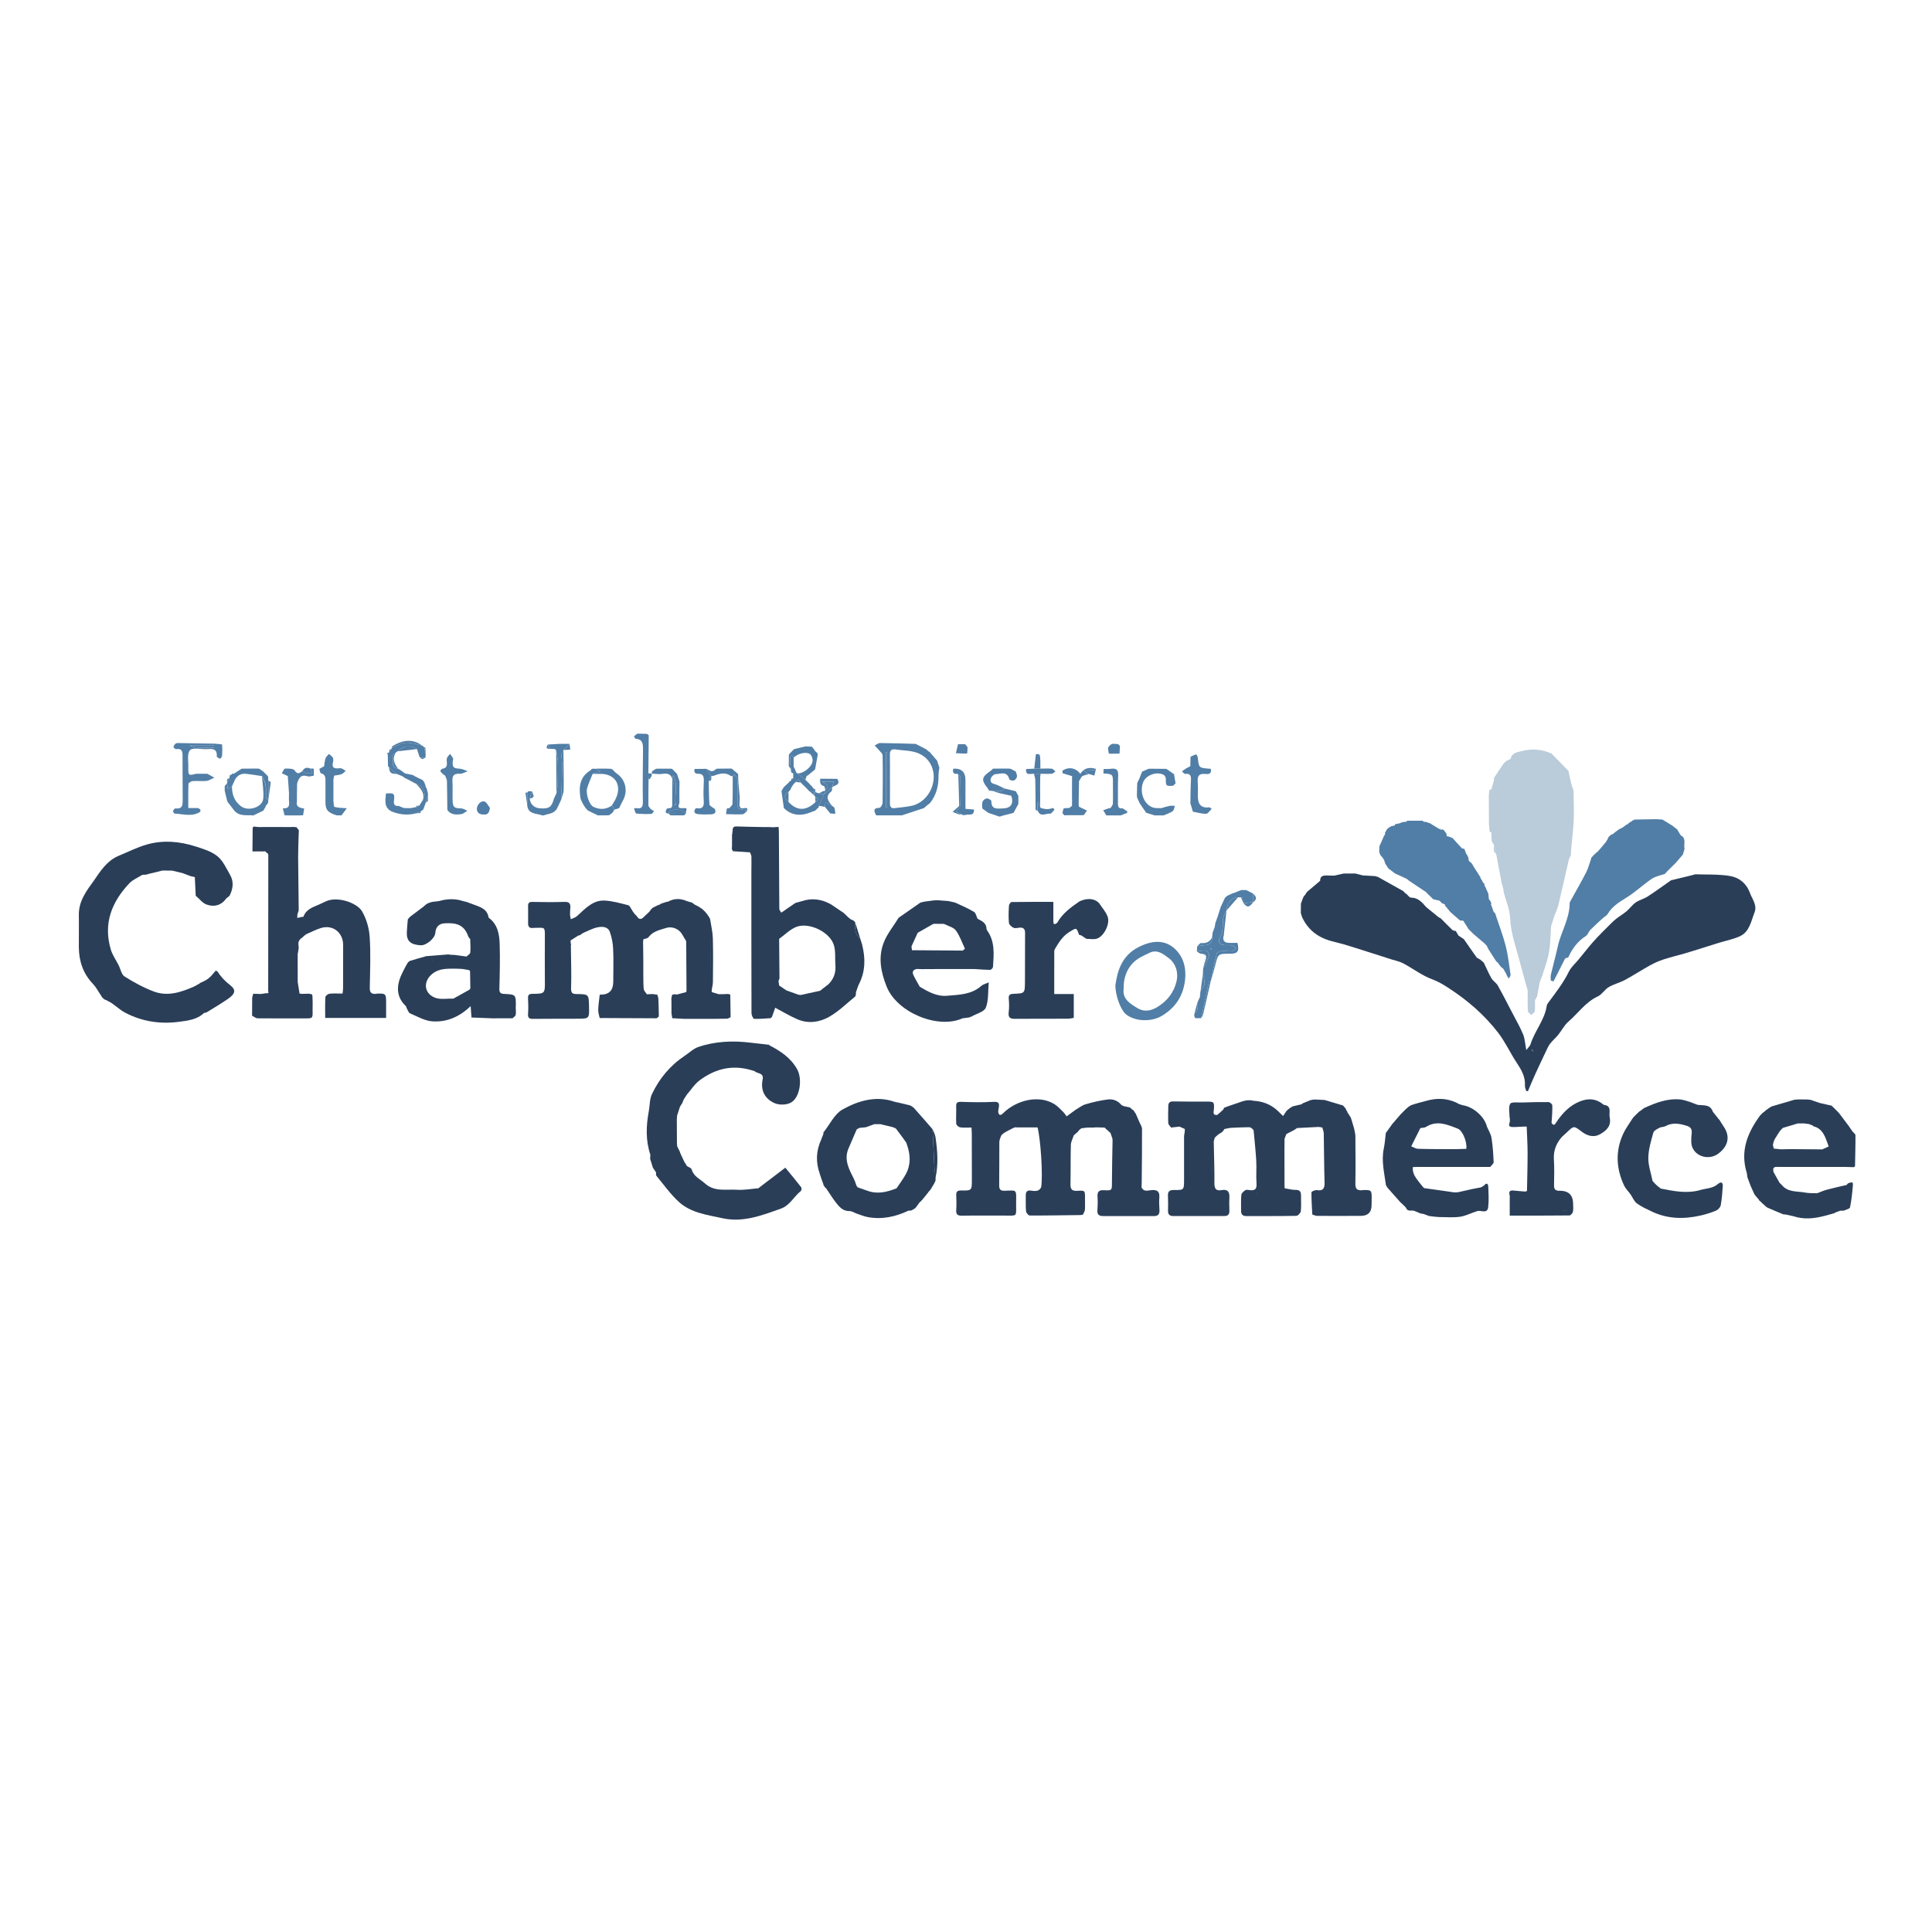 <?xml version="1.0" encoding="UTF-8"?>
<svg id="Layer_1" data-name="Layer 1" xmlns="http://www.w3.org/2000/svg" viewBox="0 0 524 524">
  <defs>
    <style>
      .cls-1 {
        fill: #bacbd9;
      }

      .cls-1, .cls-2, .cls-3, .cls-4, .cls-5, .cls-6 {
        stroke-width: 0px;
      }

      .cls-2 {
        fill: #517ea6;
      }

      .cls-3 {
        fill: #252057;
      }

      .cls-4 {
        fill: #292563;
      }

      .cls-5 {
        fill: #c01f36;
      }

      .cls-6 {
        fill: #2a3e58;
      }
    </style>
  </defs>
  <path class="cls-2" d="M132.85,219.13c-.48-.59-.86-1.5-1.47-1.7-.95-.32-2.09.97-2,2.06.09,1.12.84,1.36,1.82,1.4,1.13.05,1.44-.5,1.64-1.76Z"/>
  <path class="cls-2" d="M254.16,206.3c.2.64.41,1.27.61,1.91-.08.71-.23,1.42-.22,2.12.04,2.77-.58,5.32-2.33,7.5-.31.24-.62.48-.92.72-.23.21-.46.42-.69.62,0,0,0,0,0,0-2.01.66-4.01,1.32-6.02,1.98-2.32,0-4.63,0-6.95,0-.58-1.08-.96-2.01.91-2.06.3,0,.82-.88.83-1.36.07-4.29.08-8.58,0-12.87-.01-.52-.69-1.04-1.09-1.53-.33-.4-.71-.75-1.07-1.12.49-.24.98-.68,1.46-.68,3.22.02,6.44.14,9.66.23.95.49,1.9.98,2.86,1.47l.09-.06s-.1.05-.1.05c.25.21.5.43.75.65,0,0,.13,0,.13,0,.69.81,1.39,1.62,2.08,2.43ZM241.38,211.15s0,0,0,0c0,2.23.02,4.46-.01,6.69-.01.98.31,1.48,1.34,1.34,1.55-.22,3.13-.3,4.64-.65,2.43-.56,4.25-2.42,5.16-4.44,1.82-4.03.33-9.26-5.14-10.29-1.44-.27-2.91-.3-4.36-.53-1.24-.2-1.7.26-1.66,1.53.06,2.12.02,4.24.02,6.36ZM240.3,218.96c.11,0,.22,0,.33,0v-14.94c-.11,0-.22,0-.33,0v14.94Z"/>
  <path class="cls-2" d="M60.22,201.9c.03.41.05.81.08,1.22-.02.67-.05,1.33-.07,2-.14.21-.29.42-.43.62-.08-.04-.13-.02-.17.05-.29-.2-.85-.43-.84-.61.17-2.28-1.3-2.07-2.75-2-1.56.08-3.79-.52-4.52.3-.84.94-.39,3.11-.44,4.75-.05,2.1.08,2.18,2.11,1.63.14,0,.27,0,.41,0,.52,0,1.04,0,1.56,0,.36,0,.72,0,1.08,0,.46.26.92.51,1.9,1.06-1.01.43-1.57.85-2.15.89-1.25.1-2.51-.05-3.76.04-.4.03-1.1.48-1.11.76-.09,2.15-.05,4.3-.05,6.55h2.66c.2.12.39.25.59.37.01.11.03.23.04.34-.05.09-.05.18,0,.27-2.22,1.48-4.63.63-6.97.53-.18,0-.52-.55-.46-.73.1-.29.5-.72.72-.69,2.01.25,1.89-1.19,1.9-2.47,0-3.9-.06-7.81-.04-11.71,0-1.22-.11-2.13-1.67-1.89-.25.04-.82-.44-.79-.57.08-.36.34-.79.65-.97.29-.18.74-.1,1.12-.1,3.11.04,6.23.09,9.34.16.7.02,1.39.13,2.09.2ZM58.07,202.77c0-.19,0-.37,0-.56h-6.66c2.19.91,4.43.47,6.65.56Z"/>
  <path class="cls-2" d="M115.34,212.82c.04.18.08.37.11.56.09.16.18.32.26.47,0,0,.02.02.02.02.11.44.22.87.33,1.31,0,.22,0,.45.01.67-.2.6-.41,1.21-.61,1.81.04.07.03.14-.03.19-.21.58-.42,1.15-.64,1.73v-.02c-.23.19-.47.38-.72.57,0,0-.03.05-.03.05-.41.14-.82.27-1.24.41-2.22.6-4.39.35-6.51-.47-2.22-1.06-1.77-3.03-1.61-4.9,2.21-.2,2.41-.04,2.17,2.03-.12,1.05.32,1.4,1.26,1.34,0,0,.02,0,.02,0,.46.19.91.37,1.37.56.22,0,.44.01.65.02.22,0,.44,0,.66,0,.22,0,.44,0,.66,0,.5-.1.99-.19,1.49-.29.26-.13.53-.26.79-.38h-.03c.25-.38.5-.77.74-1.16l.02-.09h.09c1.3-1.96.22-4.01-1.8-4.73-.11-.05-.22-.09-.32-.14-.76-.4-1.52-.8-2.27-1.21-.13-.05-.26-.09-.38-.14-.06-.09-.14-.16-.24-.2l-.05-.07c-.13-.08-.25-.15-.38-.23l.02.02c-.31-.13-.61-.27-.92-.4-.24-.09-.48-.17-.72-.26-.66-.57-1.32-1.15-1.97-1.72-.1-.12-.2-.25-.3-.37-.02-1.12-.05-2.24-.07-3.35-.1.03-.2.04-.3.04.08-.04.12-.11.09-.21.18-.05.36-.1.54-.16.13-.24.27-.48.4-.72.15-.2.31-.4.46-.6.62-.29,1.26-.56,1.87-.87,2.12-1.08,4.14-.11,6.19.27.13.07.26.14.4.22,0,0-.01-.01-.01-.01.07.09.15.17.22.26.14.6.27,1.2.41,1.79,0,0,0-.01,0-.01-.01.34-.02.68-.03,1.02,0,0,0,0,0,0-.47.02-.95.04-1.42.06-.08-.11-.16-.23-.24-.34-.22-.68-.44-1.36-.66-2.03,0,0,.02.01.02.01-1.9-1.14-3.65-.94-5.25.6,0,0-.05.02-.05.02-.09.04-.17.08-.25.13-.03.1-.1.15-.2.17-.34.32-1.02.81-.96.93.54,1.13-.69,3.1,1.51,3.44,0,0-.03,0-.03,0,.24.14.49.27.73.41.42.3.83.6,1.25.9.7.14,1.41.29,2.11.43.16.1.32.2.47.3.45.22.89.45,1.34.67,0,0-.01,0-.01,0,.28.13.55.25.83.38.15.19.3.37.45.56.09.25.18.5.27.75Z"/>
  <path class="cls-2" d="M318.24,209.86c.05.06.1.08.17.03.14.85.28,1.7.43,2.55,0,0,.02-.01.02-.01-.22.23-.45.45-.67.68,0,0,.01-.01.01-.01-1.94.17-2.03.05-2-1.87,0-.37-.3-.95-.62-1.1-1.94-.96-4.81.1-5.56,2.09-1.14,3.05.65,6.87,3.64,6.95.44,0,.87,0,1.31.01.75-.21,1.49-.46,2.24-.61.47-.09.97-.01,1.46-.01-.2.5-.26,1.2-.62,1.45-.73.51-1.62.77-2.45,1.14-.83,0-1.66,0-2.48,0-.69-.22-1.39-.44-2.08-.66,0,0-.07-.06-.07-.06,0,0-.08.04-.08.04-.6-.88-1.2-1.77-1.81-2.65,0,0,.01,0,.01,0-.22-.48-.43-.96-.65-1.44-.03-.18-.06-.36-.09-.54.03-1.12.05-2.23.08-3.35.07-.05.08-.12.04-.19.19-.39.37-.77.56-1.16.25-.62.5-1.25.74-1.87.57-.25,1.14-.5,1.71-.74.08.04.15.03.21-.04,1.53.01,3.05.02,4.58.04.04.07.1.09.17.06.6.42,1.2.84,1.8,1.27Z"/>
  <path class="cls-2" d="M90.42,215.84c0,.45,0,.9.01,1.35.09.58.06,1.59.3,1.66.93.27,1.94.25,3.33.37-.55.74-.99,1.33-1.44,1.92-.45,0-.9,0-1.35,0-2.47-.81-3.02-1.52-3-3.76.02-1.82-.02-3.65,0-5.47,0-.98.03-1.88-1.23-2.18-.22-.05-.29-.78-.43-1.19,0,0-.01.01-.01.01.44-.24.88-.49,1.32-.73l.05-.08s-.05-.08-.05-.08c.12-.69.16-1.4.39-2.04.16-.43.6-.76.91-1.14.37.35.86.63,1.08,1.05.17.35.1.89,0,1.31-.33,1.27.25,1.63,1.36,1.56.33-.02.69-.09.98.02.4.15.75.44,1.12.68-.38.3-.72.72-1.15.88-.62.23-1.31.26-1.97.38-.07.38-.14.75-.22,1.13,0,.11,0,.23.01.34,0,.45,0,.9,0,1.35,0,.89,0,1.77,0,2.66Z"/>
  <path class="cls-2" d="M147.48,221.15c-.15,0-.3,0-.44,0-1.6-.62-3.93-.21-4.06-2.95.01-1.09.03-2.18.04-3.28l.03-.06c.09-.09.17-.17.26-.26.32,0,.65.02.97.02-.21.65-.41,1.3-.62,1.95.15,1.53,1.18,2.54,2.74,2.66,2.5.2,3.21-.3,3.86-2.67,0,0,0,0,0,0,.22-.47.43-.93.65-1.4.12-.77.32-1.54.34-2.31.06-2.09.11-4.18.05-6.27-.03-1.04-.3-2.08-.46-3.12v.02c-.12-.11-.25-.22-.38-.33-.41-.02-.82-.03-1.23-.05-.21-.39-.42-.78-.63-1.17,1.08-.06,2.15-.12,3.23-.18.89,0,1.78,0,2.67,0,0,0,0,0,0,0-.55.55-1.11,1.11-1.66,1.66l-.02.02c-.19.43-.54.87-.55,1.3-.01.93.24,1.87.23,2.8-.06,3.11-.19,6.22-.29,9.33-.37.78-.71,1.58-1.1,2.35-.75,1.51-2.32,1.46-3.61,1.92Z"/>
  <path class="cls-2" d="M221.96,219.12c-.09,0-.15.03-.19.1-.22.21-.44.42-.67.63h0c-.94.33-1.86.77-2.83.97-2.14.44-4.07-.05-5.67-1.65-.22-1.55-.43-3.09-.65-4.64,0,0,0,0,0,0,.21-.34.42-.69.63-1.03h0c.48-.46.97-.91,1.45-1.36.07-.03.12-.08.16-.15.17-.16.33-.33.5-.49.16-.14.32-.27.47-.41l-.03.04c0-.44.01-.89.02-1.33-.19-.12-.38-.23-.57-.35,0,0,0,0,0,0-.03-.29-.06-.58-.09-.88-.08-.97-.26-1.95-.2-2.91.04-.54.41-1.47.96-.17v-.02c0,.78,0,1.56,0,2.35l.04.07-.05.06c.1.17.2.34.3.51h0c.13.33.26.66.39.98,0,0-.03-.03-.03-.03.11.12.22.25.33.37v-.03c.74.58,1.47,1.16,2.2,1.73.13.13.26.26.39.39.09.09.19.18.28.27.12.12.25.25.37.37.1.1.2.21.29.31l.02.05c.11.09.22.18.32.28.22.28.44.55.66.83,0,.28,0,.55-.01.83-.31,0-.62,0-.93,0l-.02-.02c-.12-.09-.25-.18-.37-.28v.02c-.1-.12-.22-.23-.33-.35h.02c-.11-.11-.22-.22-.33-.34-.21-.21-.42-.43-.63-.64-.13-.11-.26-.23-.39-.34l.02.02c-.11-.12-.23-.24-.34-.36,0,0,.02.02.02.02-.12-.12-.23-.24-.35-.35l.02.03c-.36-.69-.74-1.25-1.3-.15l-.06.08c-.1.04-.18.1-.23.2-.15.16-.3.33-.44.49-.07.12-.15.23-.22.35,0,0,.01-.02.01-.02-.1.17-.21.34-.31.5-.07.17-.13.34-.2.52-.08.05-.14.12-.19.2-.01.08-.06.11-.14.11-.06.11-.12.21-.18.32h0c-1.62.89-.94,1.79-.02,2.69,2.3,2.48,4.8,2.49,7.34,0,.84-.5.84-.95-.09-1.33h0c-.05-.11-.11-.23-.16-.34-.08,0-.12-.04-.12-.12,0-.29-.01-.57-.02-.86.1,0,.21-.02.31-.02l.99.34c.44.11.87.22,1.31.33l-1.3,3.04c-.05.19-.09.38-.14.57Z"/>
  <path class="cls-2" d="M80.54,217.17c-.02.22-.04.44-.06.65q-.11,1.25,2.04,1.46s-.02-.01-.02-.02c-.1.62-.2,1.24-.3,1.87,0,0,0-.02,0-.02-.3.01-.61.03-.91.04-.22,0-.45,0-.67,0-.76,0-1.52,0-2.29,0-.38,0-.77-.02-1.16-.02-.15-.64-.3-1.28-.46-1.92,0,0-.01.01-.01.01,1.22.12,1.87-.3,1.7-1.69-.1-.82.01-1.67-.03-2.51-.08-1.47-.2-2.94-.31-4.4l.03-.08s-.06-.07-.06-.07c-.54-.25-1.09-.5-1.63-.75,0,0,.05,0,.05,0,.28-.44.56-1.25.85-1.26.9-.02,2.24-.05,2.61.5.77,1.13,1.29.78,2.03.22.46.19.91.45,1.39.55.44.08.92-.02,1.39-.04-.16-.41-.33-.82-.49-1.23.22,0,.44-.01.66-.02.06.07.13.09.21.07,0,.62.01,1.24.02,1.86,0,0,0,0,0,0-.58.07-1.22.34-1.72.17-1.82-.59-2.37.54-2.81,1.93,0,.18-.01.36-.02.54-.01.93-.03,1.87-.04,2.8,0,.23,0,.47,0,.7,0,.21,0,.43,0,.64Z"/>
  <path class="cls-2" d="M322.84,207.81c.02-.86.04-1.72.06-2.58.51-.23,1.02-.49,1.55-.63.06-.02.39.58.42.92.3,2.74.29,2.74,3.06,2.96.16.01.32.02.49.04,0,0-.02,0-.02,0,.3,1.38-.57,1.5-1.53,1.39-1.62-.18-2.16.55-2.02,2.14.11,1.33.04,2.68.04,4.01q.01,3.34,3.15,2.9c.08-.01.17.12.6.43-.55.51-1.02,1.32-1.51,1.33-1.19.01-2.38-.35-3.58-.57,0,0,0,.03,0,.03-.23-.76-.45-1.52-.68-2.28,0,0-.01,0-.01,0,.04-2.07.03-4.14.15-6.21.07-1.21-.12-1.94-1.53-1.8-.28.03-.61-.43-.91-.66.34-.25.66-.53,1.02-.75.4-.24.82-.44,1.24-.65Z"/>
  <path class="cls-2" d="M292.65,211.83c-.04,2.09-.08,4.17-.1,6.26,0,.32.07.64.08.7.85.42,1.51.74,2.17,1.06-.29.41-.57.83-.86,1.24-1.77,0-3.55.01-5.32.02-.16-.2-.31-.41-.47-.62.1-.4.2-.8.3-1.2,0,0,0-.01,0-.01h.15s.12-.08.12-.08c.43-.02.86-.04,1.29-.06.24-.19.49-.38.73-.57,0,0,0,0,0,0,.01-.46.02-.92.03-1.38,0-.18-.01-.36-.02-.54,0-.97,0-1.94,0-2.91,0-.3,0-.6,0-.9,0-.73.02-1.45.02-2.18l.03-.09-.06-.07c-.85-.26-1.71-.52-2.56-.79v-.03s.01-.14.01-.14c-.01-.18-.03-.35-.04-.53,1.71-1.09,3.6-.8,4.86.88,1.03-1.66,2.52-1.87,4.2-1.36,0,.1,0,.2-.01.3-.99.05-1.98.11-3.34.18.74.47,1.08.69,1.42.9-.55.18-1.11.36-1.66.53,0,0-.01,0-.01,0-.11.12-.21.23-.32.35,0,0,0,0,0,0-.21.34-.41.69-.62,1.03Z"/>
  <path class="cls-2" d="M120.74,210.39c-.24-.17-.49-.33-.7-.53-.24-.23-.54-.48-.6-.77-.03-.15.35-.56.59-.6,1.11-.17,1.27-.86,1.15-1.82-.05-.38-.07-.82.08-1.15.17-.4.54-.71.82-1.05.28.41.59.8.81,1.24.08.16-.05.43-.08.65-.18,1.73.15,2.03,1.83,2.12.75.04,1.48.45,2.22.69-.73.25-1.48.74-2.19.69-1.57-.1-2.05.52-1.96,2.04.1,1.67,0,3.35.04,5.02.05,2.04.39,2.29,2.31,2.33.57.01,1.13.42,1.69.65-.55.32-1.07.83-1.65.91-1.34.19-2.72.22-3.71-1.03.02-.1,0-.18-.07-.24-.03-2.57-.03-5.15-.1-7.72-.01-.46-.3-.92-.46-1.38v-.03Z"/>
  <path class="cls-2" d="M157.49,216.73c.04-.08.02-.15-.05-.21-.48-3.05-.24-5.83,2.73-7.6.13-.08.22-.25.32-.37.09.03.16,0,.22-.07.33.01.66.03.99.04.45.26.89.52,1.14.66-.68.23-1.39.47-2.11.71-.51,1.3-1.11,2.57-1.49,3.9-.42,1.48.58,4.49,1.69,5.03,1.68.81,3.41.8,5.01-.34.23.36.46.73.69,1.09-.17.29-.34.59-.51.88-.07-.02-.13.01-.15.09-.27.2-.55.4-.82.59-1,0-1.99.01-2.99.02-.91-.44-1.81-.88-2.72-1.32,0,0,0,0,0,0-.21-.24-.42-.47-.63-.71,0,0,.01.01.01.01-.22-.33-.44-.67-.67-1,0,0,.01.02.01.02-.23-.47-.45-.95-.68-1.42Z"/>
  <path class="cls-2" d="M68.75,221.16c-1.79-.19-3.76.37-5.2-1.3-.63-.82-1.26-1.64-1.89-2.46.03-.09,0-.16-.06-.22-.22-.9-.43-1.8-.65-2.7,0-.43,0-.86,0-1.29,0,0,0,0,0,0,.2-.24.41-.49.61-.73.07.45.13.9.23,1.58.54-.4.84-.62,1.13-.84-.04,2.22.62,4.09,2.43,5.47,1.99,1.51,5.83.32,6.05-2.08.18-2-.21-4.06-.35-6.09.34.81.84,1.6.98,2.44.17,1.07,0,2.2.07,3.29.02.23.45.44.68.66-.03.3-.06.6-.08.9-.19.24-.38.49-.57.73-.08.07-.11.16-.09.27-.2.36-.41.71-.61,1.07h0c-.9.44-1.8.87-2.69,1.29Z"/>
  <path class="cls-2" d="M266.47,219.34c.03-.07.01-.12-.06-.15.01-.61-.12-1.27.09-1.8.16-.39.75-.82,1.17-.84.41-.02,1.21.46,1.21.72-.03,2.42,1.65,2.02,3.05,2,2.25-.04,3.06-1.27,2.36-3.43.02-.05.05-.09.07-.14-.02.04-.05.09-.07.13-1.08-.24-2.16-.45-3.24-.72-.6-.15-1.18-.38-1.76-.57.98-.37,2.28.66,3.03-.72,1.06.26,2.12.51,3.17.77,0,0,.02,0,.02,0,.23.43.46.86.69,1.28,0,.73,0,1.46,0,2.19-.44.81-.88,1.61-1.32,2.42,0,0,.02-.01.02-.01-.9.23-1.79.45-2.69.68-.36.11-.73.23-1.09.34-1.01-.34-2.03-.67-3.04-1.01,0,0,.02.01.02.01-.54-.38-1.07-.77-1.61-1.15Z"/>
  <path class="cls-2" d="M303.95,221.15c-1.3,0-2.6,0-3.9,0-.28-.47-.56-.94-.83-1.41.5-.17.99-.35,1.49-.51.15-.05.31-.04.47-.05.23-.4.64-.79.65-1.2.07-1.77.01-3.54.02-5.3.02-2.73.02-2.73-2.59-2.91h.01c.01-.39.03-.79.04-1.19.71-.02,1.42.01,2.12-.08,1.44-.19,1.9.4,1.84,1.87-.12,2.49-.02,4.99-.06,7.49-.02.94.19,1.54,1.26,1.37.42.27.84.55,1.27.82-.01.14-.03.29-.04.43,0,0,.02-.03.02-.03-.58.24-1.17.47-1.75.71Z"/>
  <path class="cls-2" d="M166.63,219.57c-.23-.36-.46-.73-.69-1.09.3-.51.62-1.01.9-1.53,2.05-3.83.09-7.16-4.15-7.06-.65.02-1.31,0-1.96,0,.72-.24,1.43-.48,2.11-.71-.24-.14-.69-.4-1.14-.66,0,0,.16-.05.16-.05h.16c.68,0,1.36,0,2.04-.01.53.02,1.05.03,1.58.05.14.05.29.09.43.14.39.38.74.82,1.19,1.13,2.42,1.65,3.14,4.78,1.67,7.38-.37.66-.67,1.35-1,2.03-.43.13-.86.27-1.29.4Z"/>
  <path class="cls-2" d="M272.31,213.82c-.75,1.38-2.05.35-3.03.72-.39-.05-.77-.11-1.16-.16,0,0,.04,0,.04,0-.06-.15-.07-.33-.17-.45-1.93-2.37-1.83-3.12.64-4.82.26-.18.47-.42.71-.64,0,0,.01,0,.01,0,1.42,0,2.85-.01,4.27-.02.18.03.35.06.53.09.45.24.9.47,1.35.71,0,0-.01-.02-.01-.02.13.48.41.98.33,1.43-.07.39-.47.9-.83,1.02-.36.12-1.19-.1-1.24-.32-.6-2.34-2.38-1.43-3.75-1.39-.44.01-1.07.62-1.24,1.09-.23.66-.11,1.34.89,1.57.93.22,1.78.78,2.66,1.18Z"/>
  <path class="cls-2" d="M218.96,210.41l-.09-.04s-.08.05-.08.05c-.12.36-.24.71-.36,1.07-.73-.58-1.46-1.16-2.19-1.73,1.66.13,4.13-1.86,4.16-3.51.01-.6-.32-1.49-.77-1.76-1.14-.69-3.41-.05-4.38,1.02-.55-1.3-.92-.37-.96.17-.06.96.12,1.94.2,2.91-.19-.28-.38-.55-.56-.83,0-1.03.02-2.07.03-3.1.23-.26.46-.52.7-.78,0,0-.02.02-.02.02.24-.24.49-.48.73-.72,1.04-.25,2.08-.5,3.13-.75.44.02.87.05,1.31.07.14.01.29.03.43.04.28.37.55.74.83,1.11,0,.13.05.19.17.18.17.17.33.34.5.51.01.15.03.3.04.45-.24,1.3-.48,2.59-.71,3.89-.69.57-1.39,1.15-2.08,1.72Z"/>
  <path class="cls-2" d="M261.85,221.06c-.26,0-.51,0-.77,0-.09-.07-.18-.15-.28-.22-.55-.23-1.09-.46-1.53-.64.46-.69,1.14-1.24,1.17-1.82.12-2.5.08-5.02.02-7.53,0-.34-.48-.67-.73-1-1.12.2-1.41-.34-1.19-1.36,0,0,0,0,0,0q3.3-.23,3.31,3.05c0,2.59,0,5.18,0,7.84.89.07,1.57.12,2.32.18.05,1.98-1.51,1.11-2.31,1.48Z"/>
  <path class="cls-2" d="M62.94,213.2c-.3.22-.59.44-1.13.84-.1-.67-.16-1.13-.23-1.58-.01-.11,0-.21.07-.31.18-.37.37-.73.55-1.1.05-.28.1-.56.14-.84,0,0,0,.03,0,.03.17-.06.35-.12.53-.18.23-.09.45-.19.68-.28.66-.43,1.32-.87,1.98-1.3,1.32-.01,2.64-.02,3.96-.03.21,0,.43,0,.64,0,.07.08.16.11.26.1.33.23.65.45.98.68.21.21.42.42.63.63.23.23.47.46.7.69,0,0-.01,0-.01,0,.03.41.06.82.09,1.23,0,1.7.01,3.41.02,5.11,0,0,.02,0,.02,0-.24-.22-.67-.43-.68-.66-.07-1.09.1-2.22-.07-3.29-.13-.85-.64-1.63-.98-2.44-1.43-.21-2.86-.46-4.3-.62-1.37-.16-2.42.4-3.09,1.65l-.75,1.67h.01Z"/>
  <path class="cls-2" d="M198.45,208.46c.58.49,1.16.98,1.74,1.47.03.82.04,1.64.1,2.45.1,1.33.23,2.66.35,3.99-.03.62-.06,1.24-.09,1.85.09,1.71,1.43.67,2.14,1,0,0-.03,0-.03,0,0,.21.01.42.02.63-.21-.06-.41-.14-.63-.16-2.06-.27-2.12-.42-2.02-2.47.1-1.93.08-3.87-.02-5.8-.03-.49-.56-.95-.86-1.43-.14.19-.29.39-.43.58-.18-.05-.37-.09-.55-.14,0,0-.01-.01-.01,0-1.56-1.12-3.11-.56-4.67,0,0,0,0-.01,0-.01-.19.03-.38.06-.58.09l-.06-.06c-.43-.65-.86-1.29-1.29-1.94.43.22.87.44,1.3.66.22-.03.44-.06.66-.09.25-.18.51-.37.76-.55,0,0,.12,0,.12,0l.12-.05c1.31,0,2.62-.02,3.93-.03Z"/>
  <path class="cls-2" d="M303.48,204.4c-.76.01-1.53.02-2.29.03-.15-.02-.3-.03-.45-.05-.07-.42-.15-.84-.22-1.26.03-.16.05-.32.08-.49.22-.23.44-.47.66-.7.2-.07.39-.14.59-.21.44.03.87.06,1.31.09,0,0,.12.02.12.02.16.17.33.33.49.5,0,0-.02.12-.02.12-.04.65-.07,1.3-.11,1.94l-.08-.04-.08.04Z"/>
  <path class="cls-2" d="M262.4,202.6c-.04.07-.03.13.03.19-.03.45-.05.9-.08,1.36-.06.05-.06.1,0,.16,0,0,0,.02,0,.02-.18.02-.36.05-.54.07-.85-.04-1.7-.08-2.55-.12.19-.81.38-1.62.58-2.44.64,0,1.28,0,1.92.01,0,0-.01-.01-.01-.01.22.25.43.51.65.76Z"/>
  <path class="cls-2" d="M227.13,211.3c.93,1.68-.75,1.61-1.43,2.21,0,0-.05-.03-.04-.03.15-.49.31-.98.46-1.48h-3.25c1.15.68,2.4,1.03.96,2.17-.11-.34-.17-.92-.35-.97-1.17-.28-1.07-1.14-1.03-2.01,0,0-.01.01-.01.01,1.52.01,3.04.03,4.57.04l.12.06Z"/>
  <path class="cls-2" d="M114.44,202.2c-2.05-.37-4.08-1.34-6.19-.27-.61.31-1.25.58-1.87.87-.06-.1-.09-.2-.09-.31,2.99-1.98,5.82-2.08,8.16-.29Z"/>
  <path class="cls-2" d="M280.94,204.57c1.47-.33,1.07.84,1.22,1.57,0,.56,0,1.12,0,1.67.01.22.02.44.03.65-.56,0-1.12,0-1.68.01.15-1.3.29-2.61.44-3.91Z"/>
  <path class="cls-2" d="M72.79,216.89c0-1.7-.01-3.41-.02-5.11.19.07.38.14.57.21.02.17.04.34.06.51-.2,1.46-.41,2.93-.61,4.39Z"/>
  <path class="cls-6" d="M233.34,254.64c-1.47-1.2-1.49-2.87-1.43-4.56.48,1.52.96,3.04,1.43,4.56Z"/>
  <path class="cls-2" d="M181.81,221.13c-.17-.16-.33-.33-.5-.49.03-.05.07-.09.1-.13,1.51,0,3.02,0,4.53-.01l.11.1c-.17.18-.34.36-.51.54-.15,0-.3,0-.44,0-.94,0-1.88,0-2.82,0-.16,0-.31-.01-.47-.02Z"/>
  <path class="cls-2" d="M115.99,217.38c-.17.09-.35.18-.52.27.2-.6.41-1.21.61-1.81,0,.45,0,.89-.01,1.34-.07.05-.09.12-.07.2Z"/>
  <path class="cls-2" d="M115.45,204.45c-.14-.6-.27-1.2-.41-1.79.11.05.23.09.34.14.02.55.04,1.11.07,1.66Z"/>
  <path class="cls-2" d="M63.54,209.77c-.23.09-.45.19-.68.28.01-.08.03-.15.05-.23.21-.02.42-.03.63-.05Z"/>
  <path class="cls-6" d="M232.19,269.4c-.03-.08-.07-.16-.09-.24,0-.02.07-.06.11-.09,0,.11-.02.22-.03.33Z"/>
  <path class="cls-2" d="M54.35,219.87c-.01-.11-.02-.23-.04-.34.01.11.02.23.04.34Z"/>
  <polygon class="cls-3" points="231.46 249.68 231.39 249.65 231.43 249.58 231.46 249.68"/>
  <path class="cls-3" d="M230.66,249.31c-.12-.11-.24-.22-.37-.32.12.11.24.22.37.32Z"/>
  <path class="cls-3" d="M229.93,248.66c-.1-.1-.2-.2-.31-.31.1.1.2.2.31.31Z"/>
  <path class="cls-3" d="M229.6,248.33c-.1-.1-.21-.2-.31-.3.1.1.21.2.31.3Z"/>
  <path class="cls-3" d="M229.26,248c-.1-.09-.2-.17-.3-.26.1.09.2.17.3.26Z"/>
  <path class="cls-3" d="M228.87,247.67c-.08-.04-.14-.09-.19-.17,0,0,.15.02.15.02l.04.15Z"/>
  <path class="cls-2" d="M114.82,202.4s.01.01.01.01c0,0-.01-.01-.01-.01Z"/>
  <path class="cls-6" d="M101.98,269.57c-1.44.05-1.71-.47-1.69-1.82.09-4.57.28-9.15-.03-13.7-.16-2.37-.9-4.92-2.11-6.95-1.31-2.2-6.74-4.21-9.99-2.53-.54.25-1.07.5-1.61.75-1.69.75-3.55,1.27-4.25,3.33-.1.01-.19.02-.29.02-.47.1-.93.2-1.4.3-.36.02-.59-.05-.73-.18.14.13.37.2.73.18.02-.33.04-.67.06-1,.11-.33.23-.67.34-1,0-.34,0-.68,0-1.03-.05-4.54-.12-9.07-.15-13.61,0-1.93.09-3.86.14-5.79.02-.45.04-.89.06-1.34-.21-.27-.41-.54-.62-.82,0,0-.03-.01-.03-.01-.25-.03-.51-.06-.76-.09-.33.01-.67.03-1,.04-1.09,0-2.18-.01-3.26-.02-.33,0-.67,0-1,0-.98,0-1.96,0-2.93,0l-.65.02h-.7c-.43-.05-.86-.09-1.29-.14-.1.11-.19.21-.29.32-.02,2.14-.04,4.28-.06,6.42.53,0,1.06,0,1.59.01.16,0,.32,0,.47,0,.5,0,1-.01,1.5-.02.03.07.06.15.09.22.18.13.37.26.55.39.03.16.1.32.1.48,0,12.23-.02,24.45-.03,36.68.02.23.05.46.07.69.2,0,.39,0,.59,0-.2,0-.39,0-.59,0-.24,0-.48.01-.72.02-.42.07-.84.13-1.26.2-.72-.02-1.44-.04-2.16-.06-.09.35-.18.7-.27,1.05,0,1.64-.02,3.27-.03,4.91.5.24.99.69,1.49.7,4.3.05,8.59.02,12.89.02,2.08,0,2.08,0,2.03-2.17l.02-2.03c-.02-.66-.04-1.32-.06-1.98-.06-.12-.12-.25-.18-.37-.28-.05-.56-.1-.85-.15-.59.02-1.19.03-1.78.05-.23-.03-.46-.05-.68-.08-.17-1.04-.33-2.07-.5-3.11,0-1.64,0-3.29-.01-4.93,0-.64,0-1.29,0-1.93,0-.25,0-.5,0-.75.09-.73.37-1.51.24-2.19-.21-1.08.16-1.74.98-2.27h0c.23-.2.45-.41.68-.61.14-.1.28-.21.42-.31,1.3-.56,2.57-1.23,3.92-1.66,3.24-1.03,6.08,1.15,6.09,4.59.01,3.96,0,7.91-.02,11.87,0,.42-.09.83-.15,1.3-1.26,0-2.41-.09-3.53.04-.42.05-1.1.58-1.12.92-.11,1.82-.05,3.66-.05,5.64h16.52c0-1.3-.01-2.51,0-3.72.03-2.88.03-2.96-2.74-2.86ZM80.69,254.38s0,0,0,0c.14-.33.2-.78.37-1.06-.16.28-.23.73-.37,1.06ZM79.69,248.53c.02.07.06.14.1.2-.04-.06-.08-.13-.1-.2-.02-.07-.04-.15-.05-.24,0-.08-.01-.17-.01-.26,0,.09,0,.18.01.26,0,.08.02.16.05.24ZM73.05,230.58c-.16-.98-.89-.8-1.51-.69.62-.11,1.36-.29,1.51.69ZM73.07,230.85s0,0,0,0c.08.53.2,1.06.26,1.59-.06-.53-.19-1.06-.26-1.59ZM80.48,256.05c.07-.53.13-1.07.2-1.6-.07.53-.13,1.06-.2,1.6,0,0,0,0,0,0ZM92.71,252.04c.04.09.07.18.09.28-.03-.1-.06-.2-.09-.28ZM92.95,253.17c.04.29.08.59.15.84.33.22.66.45.98.67-.33-.22-.66-.45-.98-.67-.07-.25-.11-.55-.15-.84ZM93.59,270.15c.16-.1.29-.24.4-.43-.1.19-.23.33-.4.43s-.35.15-.57.17c.22-.01.41-.07.57-.17ZM91.12,270.75c.23-.22.46-.45.69-.67,0,0,0,0,0,0l-.69.67c-.12,0-.25,0-.37,0,.12,0,.25,0,.37,0Z"/>
  <path class="cls-6" d="M384.54,316.49c.77,0,1.54,0,2.31,0,2.73,0,5.46,0,8.18,0,.23,0,.45,0,.68,0,2.83,0,5.66,0,8.48,0,.32-.44.94-.89.92-1.31-.09-2.19-.24-4.39-.58-6.55-.17-1.07-.82-2.07-1.26-3.1-.6-2.63-3.71-5.37-6.55-5.77-.33-.1-.65-.21-.98-.31-.27-.14-.54-.29-.81-.43-2.59-1.17-5.24-1.24-7.94-.49-1.41.39-2.83.71-4.2,1.2-.58.2-1.04.75-1.56,1.14h0c-.44.44-.88.88-1.32,1.33,0,0,0,0,0,0,0,0,0,0,0,0h0c-.77.89-1.54,1.78-2.31,2.67h0s0,0,0,0c0,0,0,0,0,0h0c-.56.78-1.11,1.56-1.67,2.34h0c-.08.05-.1.11-.08.2-.17,1.36-.25,2.73-.53,4.06-.71,3.39.13,6.66.58,9.97.1.17.2.34.3.51l.16.23c1.15,1.3,2.3,2.6,3.45,3.9.13.11.25.21.38.32.12.12.23.23.35.35.1.1.21.19.31.29.11.11.22.23.34.34.15.24.31.48.46.72.19.08.37.17.56.25.13,0,.26,0,.39,0,0,0-.02-.03-.02-.03.87-.22,1.75-.45,2.62-.67h0c-.87.22-1.75.45-2.62.67l.9.05c.59.25,1.18.49,1.77.74.31.06.63.11.94.17.45.17.9.35,1.35.52.32.04.64.08.95.12.33.04.65.08.98.11.29.02.57.04.86.06,1.87,0,3.77.18,5.6-.07,1.48-.2,2.9-.93,4.35-1.42.21-.06.41-.12.62-.18,1.01-.09,2.52.78,2.73-1.02.21-1.8.1-3.65.03-5.47-.04-.97-.5-1.22-1.18-.37-.18.11-.37.23-.55.34v.02s0-.02,0-.02c-.07.04-.15.08-.22.11l-.06.03c-.89.17-1.78.33-2.66.52-1.2.26-2.4.54-3.6.81,0,0,0,0,0,0-.33,0-.66.02-.99.03-2.72-.39-5.44-.78-8.15-1.16,0,0,0,.02,0,.02h0c-.35-.4-.72-.79-1.04-1.22-.99-1.35-2.25-2.59-2-4.51-.21-.05-.42-.11-.63-.16.21.05.42.11.63.16.44-.01.88-.03,1.32-.04ZM392.75,312.93h0,0ZM396.06,312.9c.14,0,.27,0,.4-.03-.13.02-.26.02-.4.03ZM396.83,312.79c.12-.04.23-.09.33-.17-.1.07-.21.13-.33.17ZM391.14,299.53c.15-.02.3-.06.44-.1-.15.04-.29.07-.44.1ZM392.09,299.28s.05-.01.07-.02c-.02,0-.05.01-.07.02ZM400.62,327.29c.17-.04.33-.08.47-.13.14-.05.26-.11.37-.17-.11.06-.23.12-.37.17-.14.05-.29.1-.47.13h0ZM401.84,326.69c.07-.07.12-.15.16-.23-.04.08-.1.16-.16.23ZM402.07,326.34c.05-.13.08-.26.09-.4-.01.14-.04.27-.09.4ZM388.53,323.67s.06.03.09.05c-.03-.02-.06-.03-.09-.05ZM400.63,327.31c.15.25.29.49.44.74,0,0,0,0,0,0-.14-.25-.29-.49-.44-.74ZM386.86,323.29c-.17.34-.35.67-.52,1.01.17-.34.35-.67.52-1.01h0ZM382.24,310.94c-.66.07-1.33.14-2.17.23.84-.09,1.5-.16,2.17-.23.17,0,.34-.01.51-.02.83-1.65,1.65-3.3,2.48-4.95.52-.11,1.13-.07,1.56-.34,2.97-1.88,5.8-.59,8.56.47,1.43.55,2.61,3.8,2.34,5.49-.99.03-1.98.06-2.97.09-.22,0-.43,0-.65,0-.16.15-.32.31-.49.46-.28.26-.56.52-.83.78h0c.28-.26.56-.52.83-.78.16-.15.32-.31.49-.46-3.16-.02-6.32,0-9.48-.1-.62-.02-1.23-.44-1.84-.67-.17,0-.34.01-.51.02.13,1.15.71,1.56,1.48,1.67-.77-.11-1.35-.52-1.48-1.67Z"/>
  <path class="cls-6" d="M314.43,324.83c.14-1.67-.53-2.17-2.11-2.05-.92.07-2.13.6-2.71-.79.02-.46.03-.92.05-1.38.04-4.8.1-9.61.08-14.41,0-.66-.49-1.31-.75-1.96l.03.66c-.01-.22-.02-.44-.03-.66-.3-.7-.61-1.39-.91-2.09l.07-.06s-.11-.01-.11-.01c-.2-.31-.4-.61-.6-.92,0-.01,0-.02,0-.02l-.03-.02s.03.06.03.06c-.13-.1-.25-.19-.38-.29-.21-.18-.42-.36-.63-.54-.54-.11-1.07-.22-1.61-.33-.21-.09-.42-.19-.63-.28-.98-1.22-2.33-1.72-3.76-1.54-2.02.26-4.03.72-5.99,1.3-1.02.3-1.91,1.05-2.86,1.59,0,0-.04.04-.04.04-.7.51-1.39,1.02-2.25,1.65-.3-.4-.58-.86-.95-1.22-.76-.74-1.49-1.55-2.37-2.1-4.24-2.61-10.38-1.11-14.05,2.61-.19.19-.57.39-.75.31-.21-.09-.41-.47-.43-.73-.03-.43.09-.88.16-1.32.18-1.12-.05-1.55-1.37-1.48-2.94.16-5.9.09-8.85,0-1.01-.03-1.39.18-1.35,1.26.06,1.56-.08,3.12.02,4.67.02.36.65.91,1.06.98.95.15,1.94.05,3.08.05.03.65.08,1.25.08,1.84.01,4.07.01,8.14.02,12.22,0,3.02,0,3.07-2.92,3.01-1.05-.02-1.36.36-1.32,1.34.05,1.28.1,2.57,0,3.85-.1,1.25.28,1.68,1.54,1.65,3.77-.07,7.55-.02,11.32-.03,3.99,0,3.33.46,3.38-3.47.05-3.76.26-3.37-3.08-3.26-1.15.04-1.53-.34-1.51-1.52.06-3.9,0-7.81.04-11.71,0-.57.31-1.13.48-1.7,0,0,0,0,0,0s.11-.05.11-.05v-.13c.23-.19.46-.39.69-.58,0,0,0,0,0,0,.42-.24.84-.48,1.26-.71-.44.12-.88.24-1.31.35h0c.44-.12.88-.24,1.32-.35,0,0,.02,0,.02,0,.16-.08.31-.17.47-.25,0,0,.13,0,.13,0,0,0,.06-.12.06-.12.32-.14.64-.28.96-.43.35,0,.69.01,1.04.02h5.14c.86,3.47,1.46,12.93.99,16.11-.06.4-.57.9-.98,1.03-.55.17-1.2.09-1.78,0-1-.14-1.44.25-1.43,1.26.02,1.45-.06,2.9.07,4.34.04.43.64,1.14.98,1.15,4.58.02,9.16-.07,13.74-.12.23-.03.46-.06.69-.09.2-.45.52-.88.56-1.34.08-.99,0-2,.02-3,.03-2.23.03-2.28-2.12-2.14-1.34.08-1.85-.39-1.82-1.81.09-3.56,0-7.12.11-10.67.03-.87.52-1.72.79-2.57-.28.01-.5.07-.69.15.19-.08.41-.13.69-.15.37-.32.74-.65,1.11-.97.09-.12.18-.25.27-.37.12-.11.24-.23.36-.34.13-.08.26-.17.39-.25,0,0,0,0,0,0,.53-.06,1.07-.12,1.6-.18.21,0,.42,0,.63,0,.34,0,.67,0,1.01,0,.2-.02.4-.04.6-.06.79.02,1.57.04,2.36.06.54.48,1.08.97,1.62,1.45.17.51.35,1.02.52,1.53.02.15.03.31.05.46.05.21.12.42.18.62-.06-.21-.13-.42-.18-.62-.06,3.78-.16,7.55-.17,11.33,0,2.29.06,2.34-2.23,2.22-1.32-.07-1.76.46-1.68,1.76.08,1.22.06,2.46-.03,3.67-.09,1.22.46,1.58,1.54,1.58,4.59-.01,9.18-.01,13.77.01,1.13,0,1.59-.48,1.52-1.62-.06-1.11-.13-2.24-.04-3.34ZM309.68,323.61l-.31-.65c-.19-.2-.49-.39-.69-.59.2.2.49.39.69.59.1.22.21.43.31.65ZM309.06,305.56s0,0,0,0c.04.24.1.48.15.72-.05-.24-.11-.48-.15-.72ZM302.15,322.97c.06,0,.12,0,.17,0-.05,0-.11,0-.17,0h0ZM289.42,305.56c.03.07.06.14.09.21-.03-.07-.06-.14-.09-.21-.05-.1-.1-.19-.17-.27.06.08.12.17.17.27ZM289.18,305.22s-.1-.09-.16-.12c.06.03.11.07.16.12ZM288.94,305.06c-.06-.02-.13-.04-.2-.05.07,0,.14.02.2.05ZM270.31,310.34c-.5-.36-.72-.73-.74-1.09.02.36.24.72.74,1.09,0,.5,0,1,0,1.5,0-.5,0-1,0-1.5ZM269.57,309.23s0-.09,0-.13c0,.04,0,.09,0,.13ZM269.72,308.64s0,0,0,0c0,0,0,0,0,0ZM264.07,315.07c0,2.19,0,4.38,0,6.57h0c0-2.19,0-4.38,0-6.57ZM265.39,313.09c-.07-1.06-.36-2.12-.63-3.18,0-1.01,0-2.02,0-3.03.1-.71.02-1.35-.38-1.8.4.45.48,1.09.38,1.8,0,1.01,0,2.02,0,3.04.28,1.06.56,2.12.63,3.18.02.26.02.53.01.79s-.04.53-.09.79c.05-.26.08-.53.09-.79s0-.53-.01-.79ZM273.78,324.59s.09.04.13.05c0,.22.01.44.02.67,0,.56,0,1.12,0,1.67,0,.35,0,.69,0,1.04,0,.08-.01.16-.02.23-.43.02-.86.03-1.29.05-.33,0-.66,0-.99,0-3.62,0-7.25.01-10.87.02h0c3.62,0,7.25-.01,10.87-.02.33,0,.66,0,.99,0,.43-.02.86-.03,1.29-.05,0-.08,0-.16.02-.23,0-.35,0-.69,0-1.04,0-.56,0-1.12,0-1.67,0-.22-.01-.44-.02-.67-.04-.02-.09-.04-.13-.05-.21-.1-.41-.23-.62-.33.21.1.41.23.62.33ZM271.28,324.58c-.68-.08-1.43-1.23-1.29-2.23,0-2.98-.02-5.96.01-8.93-.03,2.98-.01,5.96-.01,8.93-.15,1.01.6,2.15,1.29,2.23ZM273.62,305.22c-.1-.09-.21-.21-.31-.32.1.1.21.23.31.32.62-.72,1.29-.86,2-.76-.71-.09-1.38.05-2,.76ZM276.15,304.57c.18.05.36.1.55.16-.18-.06-.37-.12-.55-.16ZM290.02,307.23s-.03-.06-.05-.1c.02.03.03.06.05.1.44-.45.88-.89,1.31-1.34-.59-.72-1.18-1.44-1.77-2.16.59.72,1.18,1.44,1.77,2.16-.44.45-.88.89-1.31,1.34ZM289.59,306s.03.1.04.14c-.01-.05-.03-.1-.04-.14ZM289.69,306.32s.01.04.02.06c0-.02-.01-.04-.02-.06ZM289.76,306.55s.01.05.02.07c0-.02-.01-.05-.02-.07ZM289.87,306.89s.02.06.03.09c-.01-.03-.02-.06-.03-.09ZM294.62,304.22s.09.01.14.02c-.05,0-.09-.02-.14-.02h0ZM300.54,323.63h0c-.29-.02-.54-.04-.76-.05.22.01.47.03.76.05ZM299.21,323.56c-.16,0-.3.01-.41.04.11-.02.25-.03.41-.04ZM298.53,323.71c-.07.05-.12.12-.16.2.04-.09.09-.15.16-.2ZM298.3,325.28c0,.46-.01.93-.02,1.39.15.07.31.13.47.2-.16-.07-.32-.13-.47-.2,0-.46.01-.93.02-1.39Z"/>
  <path class="cls-2" d="M175.95,199.42c-.03,3.43-.07,6.87-.1,10.31.02.52.04,1.05.06,1.57-.03,2.37-.08,4.73-.05,7.1,0,.35.41.7.63,1.05.29.17.59.34.88.52-.22.27-.44.77-.66.78-1.38.05-2.78.05-4.15-.11-.25-.03-.4-.91-.6-1.39.19-.03.38-.05.57-.08,1.44.28,1.86-.23,1.83-1.79-.1-4.71.02-9.43.04-14.15,0-1.39-.05-2.73-1.92-2.84-.2-.01-.37-.44-.55-.68.31-.24.62-.49.94-.73.87.02,1.75.04,2.62.06.16.13.32.26.47.38Z"/>
  <path class="cls-6" d="M300.41,248.61c-.47-1.31-1.49-2.41-2.27-3.6-1.17-1.33-3.16-1.54-5.33-.56-2.34,1.61-4.64,3.26-6.08,5.84-1.01.78-1.05.13-1.04-.7.02-1.6,0-3.2,0-4.98-3.92,0-7.63-.02-11.33.04-.25,0-.69.64-.71,1-.09,1.56-.16,3.13,0,4.68.05.48.72,1.06,1.24,1.3.44.21,1.07.02,1.62-.03,1.02-.09,1.52.32,1.51,1.43-.03,4.46,0,8.92-.03,13.38-.03,3-.07,3.02-3.07,3.13-.92.03-1.42.21-1.32,1.34.11,1.21.13,2.47-.02,3.67-.19,1.5.44,1.79,1.74,1.78,4.76-.05,9.51-.01,14.27-.03.56,0,1.13-.15,1.64-.23v-6.47h-5.3c0-4.06,0-7.83.01-11.61,0-.26.13-.54.27-.77,1.02-1.71,2.06-3.37,3.84-4.46,1.94-1.18,1.88-1.27,2.62.78.33-.19.65-.39.98-.58,0,0,0,0,0,0,.12.13.24.25.36.38-.12-.13-.24-.25-.36-.38-.33.19-.65.39-.98.58.2.05.4.11.6.16.46.31.91.62,1.37.93-.01-.43-.03-.87-.04-1.3h0c.52-.08,1.06-.11,1.58-.16-.53.06-1.07.08-1.58.16.01.43.03.87.04,1.3.95,0,1.97.22,2.85-.05,1.9-.59,3.64-3.99,2.93-5.96ZM296.26,245.31h0c0-.21,0-.43,0-.64,0,.21,0,.43,0,.64ZM290.56,251.59c-.09-.04-.18-.08-.27-.12.09.04.18.08.27.12,0,0,0,0,0,0ZM275.56,270.76c.2-.2.39-.41.59-.61-.2.2-.39.41-.59.61-.39.2-1.01.35-1.32.56.31-.21.92-.36,1.32-.56Z"/>
  <path class="cls-2" d="M132.85,219.13c-.2,1.26-.51,1.81-1.64,1.76-.98-.04-1.73-.29-1.82-1.4-.09-1.09,1.04-2.37,2-2.06.61.2.99,1.11,1.47,1.7Z"/>
  <path class="cls-2" d="M107.87,203.76c1.6-1.54,3.35-1.75,5.25-.6-1.75.2-3.5.4-5.25.6Z"/>
  <path class="cls-2" d="M107.92,208.44c-2.2-.34-.97-2.3-1.51-3.44-.06-.12.62-.61.96-.93-1.06,1.62-.46,3.02.55,4.36Z"/>
  <path class="cls-2" d="M111.99,210.17c-.71-.14-1.41-.29-2.11-.43.71.14,1.41.29,2.11.43Z"/>
  <path class="cls-2" d="M113.09,203.15c.22.68.44,1.36.66,2.03-.22-.68-.44-1.36-.66-2.03Z"/>
  <path class="cls-2" d="M113.8,211.14c-.45-.22-.89-.45-1.34-.67.45.22.89.45,1.34.67Z"/>
  <path class="cls-2" d="M113.99,205.52c.47-.02.95-.04,1.42-.06-.25.14-.51.28-.76.42-.1-.04-.2-.06-.31-.06-.12-.1-.23-.21-.35-.31Z"/>
  <path class="cls-2" d="M116.06,215.17c-.11-.44-.22-.88-.33-1.31.11.44.22.87.33,1.31Z"/>
  <path class="cls-2" d="M115.34,212.82c-.09-.25-.18-.5-.27-.75.09.25.18.5.27.75Z"/>
  <path class="cls-2" d="M115.41,205.45c.01-.34.02-.68.03-1.02-.01.34-.02.68-.03,1.02Z"/>
  <path class="cls-2" d="M108.62,208.84c-.24-.14-.49-.27-.73-.41.24.14.49.27.73.41Z"/>
  <path class="cls-2" d="M114.62,211.51c-.28-.13-.55-.25-.83-.38.28.13.55.25.83.38Z"/>
  <path class="cls-2" d="M115.72,213.84c-.09-.16-.18-.32-.26-.47.09.16.18.32.26.47Z"/>
  <path class="cls-2" d="M114.34,205.83c.11,0,.21.02.31.06-.1-.02-.21-.04-.31-.06Z"/>
  <path class="cls-2" d="M107.56,203.91c.08-.05.17-.09.25-.13-.08.04-.17.08-.25.13Z"/>
  <path class="cls-2" d="M240.3,218.96v-14.94c.11,0,.22,0,.33,0v14.94c-.11,0-.22,0-.33,0Z"/>
  <g>
    <path class="cls-2" d="M302.51,267.25c.59-3.93,1.68-8.05,6.36-10.41,4.07-2.05,7.79-2.01,10.59,1.36,1.73,2.08,2.26,4.76,1.96,7.52-.48,4.35-2.57,7.57-6.3,9.8-2.78,1.67-7.23,1.6-9.73-.42-1.36-1.1-2.87-4.88-2.87-7.85ZM304.76,268.15c-.39,2.83,1.77,4.1,3.86,5.34,1.85,1.09,3.76.6,5.41-.44,2.56-1.61,4.38-3.87,5.09-6.98.53-2.35-.23-4.74-2.11-6.19-1.55-1.19-3.16-2.44-5.19-1.48-1.68.79-3.52,1.61-4.72,2.95-1.56,1.74-2.42,4.06-2.34,6.8Z"/>
    <path class="cls-2" d="M331.05,246.06c.38-.82.77-1.65,1.15-2.47.06-.04.1-.1.14-.17.16-.15.33-.3.49-.45.5-.23,1-.46,1.5-.69.07-.05.14-.07.22-.04.69-.28,1.39-.56,2.08-.84.44,0,.88,0,1.32,0,.62.31,1.24.61,1.86.92,0,0,.07.08.07.08.02.75.03,1.51.05,2.26,0,0,0-.01,0-.01-.89.11-1.78.22-2.67.34,0,0,0,0,0,0,0-.48.04-.96-.03-1.42-.01-.09-.43-.12-.66-.18-.26-.01-.52-.02-.78-.03-1.69.02-2.93,1.45-3.12,3.59,0,0-.02.03-.02.03-.32.7-.84,1.39-.91,2.12-.17,1.74.11,3.48-.87,5.15-.72,1.22-.02,2.07,1.43,2.11.6.02,1.22-.1,1.79.04.43.11.78.54,1.17.83-.41.27-.79.73-1.22.77-.85.09-1.74-.15-2.59-.07-.52.05-1.36.37-1.46.73-.62,2.44-1.08,4.92-1.59,7.38,0,0-.02.02-.01.02-.18.11-.48.19-.51.33-.71,3.24-1.39,6.49-2.08,9.74-.29,0-.59.02-.88.03-.17,0-.33,0-.5,0h-.14s-.13-.05-.13-.05c-.09-.21-.18-.42-.27-.63.04-.23.07-.46.11-.69.27-.36.7-.68.79-1.08.13-.62.04-1.29.04-1.93,0,0,0,0,0,0,.21-.47.42-.93.63-1.4.01-.21.02-.41.04-.62.04-.03.12-.07.12-.09-.02-.08-.06-.16-.1-.24.06-.34.11-.68.17-1.02,1.69-1.22.85-2.8.58-4.3.02-.47.03-.93.05-1.4.5-1.04,1.07-2.05,1.49-3.12.44-1.13-.38-1.99-1.6-1.77-.53.1-1.06.13-1.59.2.03-.45.06-.89.09-1.34.64-.11,1.27-.3,1.91-.31,1.39-.02,2.19-.57,2.13-2.09.05-.43.09-.85.14-1.28.2-.55.39-1.1.59-1.65.06-.35.11-.69.17-1.04.15-.43.31-.85.46-1.28,0,0,.03-.05.03-.05.31-.98.63-1.96.94-2.93ZM328.34,257.15c-.04.09-.13.21-.1.27.03.07.17.09.26.13.04-.09.13-.21.1-.27-.03-.07-.17-.09-.26-.13Z"/>
    <path class="cls-2" d="M328.41,266.03c.51-2.47.97-4.94,1.59-7.38.09-.36.93-.68,1.46-.73.85-.09,1.73.15,2.59.07.43-.04.82-.5,1.22-.77-.39-.29-.74-.72-1.17-.83-.56-.14-1.19-.02-1.79-.04-1.45-.04-2.14-.89-1.43-2.11.98-1.67.7-3.41.87-5.15.07-.73.59-1.41.91-2.12-.23,2.02-.45,4.04-.68,6.06-.02.22-.01.45-.07.66q-.58,2.04,1.49,2.04c.75,0,1.51,0,2.23,0,.55,2.28.07,2.95-1.98,2.94-3.29-.01-3.28,0-4.08,3.24-.34,1.39-.76,2.75-1.15,4.13Z"/>
    <path class="cls-2" d="M325.8,276.12c.69-3.25,1.37-6.5,2.08-9.74.03-.14.34-.22.51-.33-.69,3.03-1.37,6.07-2.09,9.1-.08.35-.33.65-.51.98Z"/>
    <path class="cls-2" d="M324.61,258.02c.53-.06,1.07-.1,1.59-.2,1.21-.22,2.04.64,1.6,1.77-.42,1.07-.99,2.08-1.49,3.12.18-.67.3-1.36.54-2,.57-1.55.35-1.91-1.24-2.08-.35-.04-.67-.39-1-.61Z"/>
    <path class="cls-2" d="M328.73,254.28c.07,1.52-.74,2.07-2.13,2.09-.64,0-1.28.2-1.91.31.37-.32.76-.94,1.09-.91,1.34.12,2.31-.28,2.95-1.49Z"/>
    <path class="cls-2" d="M332.67,246.94c.19-2.14,1.43-3.57,3.12-3.59-1.04,1.2-2.08,2.39-3.12,3.59Z"/>
    <path class="cls-2" d="M326.26,264.11c.26,1.5,1.1,3.08-.58,4.3.2-1.43.39-2.86.58-4.3Z"/>
    <path class="cls-2" d="M337.27,244.99c.89-.11,1.78-.22,2.67-.34-1.16,1.51-1.59,1.56-2.67.34Z"/>
    <path class="cls-2" d="M324.82,271.76c0,.65.1,1.32-.04,1.93-.09.4-.51.72-.79,1.08.27-1,.55-2.01.82-3.01Z"/>
    <path class="cls-2" d="M339.93,244.66c-.02-.75-.03-1.51-.05-2.26.87.73,1.13,1.48.05,2.26Z"/>
    <path class="cls-2" d="M331.05,246.06c-.31.98-.63,1.96-.94,2.93.31-.98.63-1.96.94-2.93Z"/>
    <path class="cls-2" d="M336.63,241.4c-.69.28-1.38.56-2.08.84.69-.28,1.38-.56,2.08-.84Z"/>
    <path class="cls-2" d="M336.58,243.38c.23.06.65.09.66.18.07.47.03.95.03,1.42-.23-.53-.46-1.07-.69-1.6Z"/>
    <path class="cls-2" d="M339.81,242.33c-.62-.31-1.24-.62-1.86-.92.62.31,1.24.62,1.86.92Z"/>
    <path class="cls-2" d="M329.46,251.35c-.2.55-.39,1.1-.59,1.65.2-.55.39-1.1.59-1.65Z"/>
    <path class="cls-2" d="M334.33,242.28c-.5.23-1,.46-1.5.69.5-.23,1-.46,1.5-.69Z"/>
    <path class="cls-2" d="M325.45,270.36c-.21.47-.42.93-.63,1.4.21-.47.42-.93.63-1.4Z"/>
    <path class="cls-2" d="M330.09,249.04c-.15.43-.31.85-.46,1.28.15-.43.31-.85.46-1.28Z"/>
    <path class="cls-2" d="M323.89,275.46c.09.21.18.42.27.63-.09-.21-.18-.42-.27-.63Z"/>
    <path class="cls-2" d="M324.42,276.14c.17,0,.33,0,.5,0-.17,0-.33,0-.5,0Z"/>
    <path class="cls-2" d="M325.5,269.42c.04.08.08.15.1.24,0,.02-.08.06-.12.09-.03-.11-.03-.22.02-.32Z"/>
    <path class="cls-2" d="M332.34,243.42c-.03.07-.08.12-.14.17,0,0,.01-.13.01-.13l.12-.04Z"/>
    <path class="cls-2" d="M328.34,257.15c.09.04.23.06.26.13.03.07-.06.18-.1.27-.09-.04-.23-.06-.26-.13-.03-.07.06-.18.1-.27Z"/>
  </g>
  <path class="cls-6" d="M466.06,321.01c-1.4,1.34-3.18,1.26-4.86,1.74-3.71,1.06-7.19.31-10.74-.38l-.02.02h0s.02-.02.02-.02c-.31-.24-.63-.48-.94-.72-.23-.22-.45-.43-.68-.65h0c-.21-.23-.42-.47-.63-.7h0c-.42-2.1-1.19-4.21-1.15-6.31.04-2.27.74-4.56,1.36-6.78.16-.57,1.05-1,1.68-1.34.46-.25,1.11-.16,1.56-.41,1.9-1.06,3.76-.75,5.71-.15,1.12.34,1.57.8,1.45,2.09-.13,1.35-.28,2.95.3,4.06,1.28,2.48,4.6,3.06,6.77,1.54,2.84-2.01,3.46-4.74,1.65-7.38-.31-.48-.61-.96-.92-1.43-.07-.11-.14-.22-.21-.32h0v-.15s-.15-.04-.15-.04c0,0,.01-.09.01-.09h-.09c-.08-.12-.16-.22-.24-.33-.45-.57-.91-1.13-1.36-1.7-.73-2.18-2.64-1.65-4.2-1.92-.7-.27-1.4-.54-2.1-.8-1.04.15-2.08.3-3.12.45,1.04-.15,2.08-.3,3.12-.45-.82-.22-1.64-.54-2.47-.63-3.54-.38-6.73.89-9.87,2.31-.12.09-.24.17-.36.26.02.36.03.73.05,1.09-.02-.36-.03-.73-.05-1.09-.1.08-.19.16-.29.23-.25.17-.49.34-.74.51-.41.4-.82.79-1.22,1.19-.14.15-.29.31-.43.46,0,0,.03-.03.03-.03-.09.14-.19.27-.28.41,0,0,0,0,0,0-.81,1.31-1.76,2.56-2.4,3.95-2.16,4.69-1.92,9.4.23,14.02.4.87,1.15,1.57,1.72,2.36.59.83.97,1.92,1.74,2.49,1.23.92,2.68,1.56,4.08,2.23,4.28,2.04,8.73,2.1,13.24,1.07,1.42-.33,2.83-.76,4.18-1.33.54-.23,1.16-.89,1.26-1.44.32-1.74.45-3.53.56-5.3.05-.88-.55-1.15-1.16-.57ZM462.8,323.31c-.81.11-1.63.22-2.45.33h0c.82-.11,1.63-.22,2.45-.33ZM459.56,324.65c.08,0,.15-.01.22-.02-.07.01-.14.02-.22.02ZM459.94,324.58c.05-.02.1-.04.14-.07-.04.03-.09.05-.14.07ZM459.05,324.65c-.65,0-1.3,0-1.95,0-.33.22-.65.39-.94.38.29.01.61-.16.94-.38.65,0,1.3,0,1.95,0ZM454.48,324.32c-.2.2-.4.4-.6.6.2-.2.4-.4.6-.6h0c.31,0,.63,0,.94,0-.31,0-.63,0-.94,0ZM449.51,321.67l-.04.06s0,0,0,0c0,0,.02-.04.04-.06ZM447.63,306.93c.09-.12.19-.24.29-.35-.1.11-.2.23-.29.35ZM448.21,306.25c-.21-.36-.43-.71-.59-.99.17.28.38.64.59.99,0,0,0,0,0,0ZM455.5,304.53h0c-.05-.08-.09-.17-.11-.26,0,0,0,0,0,0,.03.09.06.18.11.26ZM461.54,300.78c-.09-.04-.18-.08-.28-.12.09.04.18.08.28.12h0ZM466.91,305.57c.2.03.39.05.59.08,0,0,0,0,.02-.01h-.02s0,.01,0,.01c-.2-.03-.39-.05-.59-.08,0,.33,0,.65-.01.98h0c.21.78.44,1.55.63,2.33-.19-.78-.42-1.55-.63-2.33v-.98c-.31-.22-.64-.44-.96-.66.32.22.65.44.97.66ZM455.43,303.55c-.65,0-1.31,0-1.96-.01h1.96s0,.01,0,.01ZM445.61,301.89h0c.22-.34.43-.67.65-1.01h0c1.15.03,2.22-.57,3.34-.77.2-.04.41-.06.62-.06-.21,0-.41.02-.62.06-1.12.2-2.19.8-3.34.77-.22.34-.43.67-.65,1.01-.1.16-.19.33-.28.51.09-.17.18-.35.28-.51Z"/>
  <path class="cls-2" d="M58.07,202.77c-2.22-.09-4.46.35-6.65-.56h6.66c0,.19,0,.37,0,.56Z"/>
  <path class="cls-2" d="M188.36,208.56c1.07-.01,2.14-.02,3.21-.04.43.65.86,1.29,1.29,1.94-.21.46-.42.91-.63,1.37.04,2.11.03,4.23.18,6.34.03.37.73.69,1.13,1.03.06.07.14.09.23.07.63,1.07.11,1.54-.9,1.59-1.18.06-2.37.07-3.54-.05-.96-.1-1.35-.65-.65-1.57.1.03.19.02.27-.05,1.52.27,2.03-.35,1.92-1.92-.13-1.82-.06-3.66.02-5.49.05-1.19-.23-1.96-1.57-1.92-.9.03-1.11-.51-.95-1.3Z"/>
  <path class="cls-2" d="M202.69,219.87c-.42.34-.82.94-1.26.97-1.5.1-3.01,0-4.52-.03,0,0-.01.02-.01.02.09-.53.17-1.06.26-1.59.22-.02.43-.03.65-.05.3-.39.84-.77.85-1.17.09-2.47.06-4.95.07-7.43.14-.19.29-.39.43-.58.3.48.84.94.86,1.43.1,1.93.12,3.87.02,5.8-.1,2.05-.04,2.2,2.02,2.47.21.03.42.11.63.16Z"/>
  <path class="cls-2" d="M192.8,211.71c-.19.04-.38.08-.58.12.21-.46.42-.91.63-1.37,0,0,.06.06.06.06.01.22.02.43.03.65-.05.18-.09.36-.14.55Z"/>
  <path class="cls-2" d="M225.08,220.51c-.45-.56-.9-1.12-1.35-1.68.04-.4.09-.79.14-1.29.69.39,1.23.69,1.76.99.24.2.6.36.69.62.16.49.17,1.04.23,1.57-.46-.03-.92-.06-1.39-.09,0,0-.09-.12-.09-.12Z"/>
  <path class="cls-2" d="M225.64,218.54c-.54-.3-1.07-.6-1.76-.99-.06.5-.1.89-.14,1.29-.55-.1-1.09-.19-1.64-.29.43-1.01.87-2.03,1.3-3.04,0,0,0,0,0,0,.75-.68,1.51-1.35,2.26-2.03,0,0,.05.03.05.03-.06.38,0,.95-.21,1.11-1.84,1.41-.87,2.65.15,3.91Z"/>
  <path class="cls-2" d="M114.59,217.22c.84-2.15-.61-3.38-1.8-4.72,2.02.73,3.09,2.77,1.8,4.72Z"/>
  <path class="cls-2" d="M105.25,207.78c-.02-1.12-.05-2.24-.07-3.35.02,1.12.05,2.24.07,3.35Z"/>
  <path class="cls-2" d="M112.47,212.36c-.76-.4-1.52-.8-2.27-1.21.76.4,1.52.8,2.27,1.21Z"/>
  <path class="cls-2" d="M107.52,209.88c-1.23.11-2.02-.31-1.97-1.72.66.57,1.32,1.15,1.97,1.72Z"/>
  <path class="cls-2" d="M115.43,217.85c-.21.58-.42,1.15-.64,1.73.21-.58.42-1.15.64-1.73Z"/>
  <path class="cls-2" d="M113.74,218.5c.25-.39.5-.78.74-1.18-.25.39-.5.78-.74,1.18Z"/>
  <path class="cls-2" d="M114.81,219.56c-.24.19-.49.38-.73.57.24-.19.49-.38.73-.57Z"/>
  <path class="cls-2" d="M114.05,220.18c.05.11.06.21.03.33-.42.03-.84.06-1.27.08.41-.14.82-.27,1.24-.41Z"/>
  <path class="cls-2" d="M109.17,210.54c-.31-.13-.61-.27-.92-.4.31.13.61.27.92.4Z"/>
  <path class="cls-2" d="M112.98,218.87c-.07-.08-.11-.17-.11-.28.3-.03.6-.07.9-.1-.26.13-.53.26-.79.38Z"/>
  <path class="cls-2" d="M105.66,203.22c.12.01.2.07.25.18-.13.24-.27.48-.4.72.05-.3.1-.6.15-.89Z"/>
  <path class="cls-2" d="M109.52,210.74c-.13-.08-.25-.15-.38-.23.13.08.25.15.38.23Z"/>
  <path class="cls-2" d="M109.81,211.01c-.08-.07-.16-.14-.24-.2.1.04.18.11.24.2Z"/>
  <g>
    <path class="cls-6" d="M217.32,322.03c-1.44-1.85-2.94-3.65-4.32-5.33-2.46,1.88-4.9,3.73-7.34,5.59-1.94.15-3.89.53-5.81.4-2.92-.2-6.05.64-8.64-1.71-1.31-1.19-3.07-1.86-3.63-3.83-.11-.39-.81-.59-1.25-.88-.22-.36-.44-.73-.67-1.09,0,0-.08-.1-.08-.1-.21-.03-.41-.06-.62-.09-.28.94-.23,1.65.49,1.89-.71-.24-.76-.95-.49-1.89-.32-.34-.64-.69-.96-1.03-.22-.45-.44-.9-.65-1.35,0-.45,0-.89,0-1.34-.11-.11-.21-.21-.32-.32h0c.11.1.21.21.32.32h0c0,.45,0,.89,0,1.34.22.45.43.9.65,1.35.32.34.64.69.96,1.03.21.03.41.06.62.09,0,0-.01-.03-.01-.03-.09-.19-.17-.37-.26-.56-.13-.29-.27-.58-.4-.86-.14-.32-.28-.63-.43-.95-.04-.13-.08-.26-.12-.39-.19-.37-.38-.75-.57-1.12h0c.04-.11,0-.19-.11-.22-.02-.11-.03-.22-.05-.33-.01-.34-.02-.67-.03-1.01,0-2.01-.02-4.02-.03-6.03l.08-1.01c.25-.78.5-1.55.75-2.33,0,0,.03-.08.03-.08.1-.17.21-.34.31-.51.09-.13.18-.26.27-.39.13-.33.27-.66.4-.99,0,0-.03.05-.03.05.09-.14.17-.28.26-.43h0c.22-.34.43-.67.65-1.01,1.17-1.31,2.02-2.8,3.53-3.92,4.62-3.4,9.47-4.3,14.84-2.43.75.73,2.57.36,2.18,2.26-.62,3,.66,5.26,3.21,6.4,1.26.56,3.25.53,4.45-.13,2.51-1.38,3.17-6.43,1.7-9.06-1.76-3.14-4.54-4.95-7.57-6.51-.03-.14-.11-.19-.25-.15-.18.05-.37.1-.55.15.18-.05.37-.1.55-.15-1.6-.18-3.19-.34-4.79-.54-4.81-.59-9.58-.4-14.18,1.16-1.34.45-2.47,1.58-3.69,2.39-3.94,2.61-6.89,6.15-8.91,10.42-.63,1.34-.55,3.02-.83,4.54-.74,3.99-.91,7.95.41,11.87-.02.37-.04.74-.06,1.11.25.8.49,1.6.74,2.4,0,0-.02-.02-.02-.02.23.34.46.68.69,1.02.07.1.13.2.2.3.02.3-.07.71.08.9,2,2.41,3.83,5.03,6.12,7.11,3.29,2.99,7.69,3.5,11.81,4.41,5.57,1.23,10.72-.77,15.86-2.61,2.45-.87,3.49-3.28,5.38-4.75.19-.15.27-.81.11-1.01ZM205.34,322.98s0,0,0,0c-.54.59-1.71.82-2.73.68,1.01.14,2.18-.08,2.73-.68ZM201.13,323c-1,.22-2,.44-3,.66-.92,0-1.85.02-2.77,0,.92.03,1.85,0,2.77,0,1-.22,2-.44,3-.66ZM186.32,317.44c0-.06,0-.12,0-.17,0,.06,0,.12,0,.17ZM183.01,310.92s0,0,.01.01c0,0-.01-.01-.01-.01-.52-.29-.77-.57-.77-.85,0,.28.25.56.77.85ZM183.77,311.16s-.08.1-.12.14c0,0,0,0,0,0,.04-.04.08-.09.12-.14ZM203.84,288.75c.75.23,1.46.95,2.19,1.39.19,0,.37.01.56.02-.19,0-.37-.01-.56-.02-.73-.45-1.44-1.16-2.19-1.4ZM177.13,297.57c.22-.23.43-.47.65-.7,0,0,0,0,0,0,0,0,0,0,0,0-.22.23-.43.47-.65.7,0,.31,0,.62,0,.93.3.75.41,1.17.3,1.41.1-.24,0-.66-.3-1.41,0-.31,0-.62,0-.93ZM176.79,300.21c-.1,1.56-.2,3.12-.3,4.68,0,1.45,0,2.91,0,4.36,0-1.45,0-2.91,0-4.36.1-1.56.2-3.12.3-4.68ZM181.73,321.61c-.21-.11-.43-.22-.64-.33-.44-.34-.88-.68-1.32-1.02-.22-.66-.45-1.32-.67-1.98.22.66.45,1.32.67,1.98.44.34.88.68,1.32,1.02.21.11.43.22.64.33.22.23.43.46.65.7-.22-.23-.43-.46-.65-.7ZM215.43,322.44s0,0,0,0c-.04.09-.08.18-.12.28.04-.09.08-.18.12-.28Z"/>
    <path class="cls-6" d="M185.03,299.22s0,0,0,.01c0,0,0,0,0,0,0,0,.01-.02.01-.02Z"/>
  </g>
  <path class="cls-2" d="M180.89,219.31c.17-.04.34-.07.5-.11,1.03.07.93-.65.93-1.34,0-2.23.01-4.45.02-6.68.14.53.39,1.06.41,1.59.05,1.86.02,3.72.02,5.59.18-.01.36-.02.55-.04-.57-2.65.8-5.42-.77-8.04-.07.31-.14.62-.2.93-.76-2.11-2.5-1.13-3.88-1.27-.56-.04-1.11-.07-1.67-.11h0c0-.21.02-.42.02-.62.35-.22.69-.44,1.04-.67.09.01.18,0,.25-.06,1.31,0,2.63,0,3.94,0,.09.06.18.08.28.08.21.22.43.45.64.67.22.22.44.44.65.66,0,0,0,0,0,0,.22.68.45,1.36.67,2.04,0,.2,0,.39.01.59,0,.11,0,.22,0,.34,0,.33-.02.66-.03.99,0,.68,0,1.36,0,2.04,0,.63,0,1.27,0,1.9-.76,1.7.45,1.39,1.36,1.38.2.03.39.06.59.09-.07.45-.13.91-.2,1.36,0,0-.11-.1-.11-.1-.63-1.17-3.85-1.27-4.59-.14-.02.02.04.1.06.15-.04.04-.07.09-.1.13-1.13-.12-.68-.76-.42-1.33Z"/>
  <path class="cls-2" d="M184.32,212.83c0-.11,0-.22,0-.34,0,.11,0,.22,0,.34Z"/>
  <path class="cls-2" d="M282.23,209.87c-.04.32-.07.64-.11.96,0,.78,0,1.56-.01,2.35,0,.33,0,.66,0,.99,0,.56,0,1.12.01,1.68,0,1-.01,2-.02,3-.16-.45-.32-.89-.48-1.34-.11.02-.22.04-.33.06.05.78.11,1.56.16,2.33-.18-.07-.36-.13-.54-.2.03-.07.02-.14-.03-.2-.03-2.65-.03-5.3-.09-7.95-.01-.57-.24-1.14-.37-1.71.6,0,1.2,0,1.8,0Z"/>
  <path class="cls-2" d="M152.81,203.45c.03,3.59.12,7.17.07,10.76-.01.9-.44,1.78-.68,2.68.1-3.11.24-6.22.29-9.33.02-.93-.24-1.87-.23-2.8,0-.44.36-.87.55-1.3Z"/>
  <path class="cls-2" d="M150.91,215.17c-.02-3.9-.05-7.8-.07-11.7.16,1.04.43,2.08.46,3.12.06,2.09.01,4.18-.05,6.27-.02.77-.22,1.54-.34,2.31Z"/>
  <path class="cls-2" d="M142.51,215.02c.17-.03.34-.06.52-.09-.01,1.09-.03,2.18-.04,3.28-.16-1.06-.32-2.12-.48-3.18Z"/>
  <path class="cls-2" d="M144.77,215.99c-.17.16-.34.31-.51.47-.19.04-.39.08-.58.12.21-.65.41-1.3.62-1.95.16.46.32.91.48,1.37Z"/>
  <path class="cls-2" d="M154.49,201.77c.06.52.12,1.04.18,1.55-.61.04-1.23.07-1.84.11.55-.55,1.11-1.11,1.66-1.66Z"/>
  <path class="cls-2" d="M151.82,201.77c.89,0,1.78,0,2.67,0-.89,0-1.78,0-2.67,0Z"/>
  <path class="cls-2" d="M149.22,203.11c-.97.04-1.23-.32-.63-1.17.21.39.42.78.63,1.17Z"/>
  <path class="cls-2" d="M150.85,203.49c-.13-.11-.26-.22-.39-.33.13.11.26.22.39.33Z"/>
  <path class="cls-2" d="M213.87,214.84c0,.89-.02,1.79-.02,2.68-.92-.9-1.59-1.8.02-2.68Z"/>
  <path class="cls-2" d="M221.18,217.52c-.03-.44-.06-.89-.09-1.33.93.38.93.83.09,1.33Z"/>
  <path class="cls-2" d="M222.09,215.18c.36-.19.71-.38,1.07-.57,0,0,0-.03,0-.03.19-.03.38-.05.58-.08-.11.33-.21.67-.32,1,0,0,0,0,0,0-.44-.11-.87-.22-1.31-.33Z"/>
  <path class="cls-2" d="M215.24,205.48c0,.78,0,1.56,0,2.35,0-.78,0-1.56,0-2.35Z"/>
  <path class="cls-2" d="M217.13,212.23c-.43-.05-.86-.1-1.3-.15.56-1.11.94-.54,1.3.15Z"/>
  <path class="cls-2" d="M220.81,215.73c-.33-.3-.66-.6-.99-.9.31,0,.62,0,.93,0,0,0,.04.04.04.04,0,.29.01.57.02.86Z"/>
  <path class="cls-2" d="M215.13,211.14c0-.44.01-.89.02-1.33,0,.44-.01.89-.02,1.33Z"/>
  <path class="cls-2" d="M215.54,208.47c.13.33.26.65.39.98-.13-.33-.26-.65-.39-.98Z"/>
  <path class="cls-2" d="M221.17,214.5c-.02.11-.05.23-.07.34-.1,0-.21.01-.31.02,0,0-.04-.04-.04-.04,0-.28,0-.56,0-.83.09-.05.18-.06.28-.05.04.19.09.37.13.56Z"/>
  <path class="cls-2" d="M214.68,211.5c-.05-.09-.08-.18-.08-.28.19-.04.37-.08.56-.13-.16.14-.32.27-.47.41Z"/>
  <path class="cls-2" d="M215.89,209.43c.11.12.22.25.33.37-.11-.12-.22-.25-.33-.37Z"/>
  <path class="cls-2" d="M213.94,211.89c.09,0,.17.04.24.1-.04.07-.09.12-.16.15-.06-.07-.08-.16-.08-.25Z"/>
  <path class="cls-2" d="M218.81,211.89c.09.09.19.18.28.27-.09-.09-.19-.18-.28-.27Z"/>
  <path class="cls-2" d="M215.78,212.16c-.08.07-.15.13-.23.2.05-.09.13-.16.23-.2Z"/>
  <path class="cls-2" d="M217.46,212.55c-.12-.12-.23-.24-.35-.35.12.12.23.24.35.35Z"/>
  <path class="cls-2" d="M217.79,212.89c-.11-.12-.23-.24-.34-.36.11.12.23.24.34.36Z"/>
  <path class="cls-2" d="M215.23,207.96c.1.17.2.34.3.51-.1-.17-.2-.34-.3-.51Z"/>
  <path class="cls-2" d="M219.46,212.53c.1.1.2.21.29.31-.1-.1-.2-.21-.29-.31Z"/>
  <path class="cls-2" d="M215.1,212.85c-.07.12-.15.23-.22.35.07-.12.15-.23.22-.35Z"/>
  <path class="cls-2" d="M218.15,213.21c-.13-.11-.26-.23-.39-.34.13.11.26.23.39.34Z"/>
  <path class="cls-2" d="M219.78,212.89c.11.09.22.19.32.28-.11-.09-.22-.19-.32-.28Z"/>
  <path class="cls-2" d="M214.89,213.18c-.1.17-.21.34-.31.5.1-.17.21-.34.31-.5Z"/>
  <path class="cls-2" d="M219.11,214.21c-.11-.12-.22-.24-.33-.36.11.12.22.24.33.36Z"/>
  <path class="cls-2" d="M214.38,214.2c-.06.07-.13.13-.19.2.05-.08.11-.14.19-.2Z"/>
  <path class="cls-2" d="M219.44,214.54c-.12-.12-.23-.23-.35-.35.12.12.23.23.35.35Z"/>
  <path class="cls-2" d="M214.05,214.5c-.06.11-.12.21-.18.32.06-.11.12-.21.18-.32Z"/>
  <path class="cls-2" d="M219.8,214.8c-.12-.09-.25-.18-.37-.28.12.09.25.18.37.28Z"/>
  <path class="cls-2" d="M221.1,216.19c-.05-.11-.11-.23-.16-.34.05.12.11.23.16.34Z"/>
  <path class="cls-2" d="M81.96,209.2c.54-.99,1.31-1.19,2.28-.72.16.41.33.82.49,1.23-.46.02-.94.12-1.39.04-.48-.09-.93-.36-1.39-.55Z"/>
  <path class="cls-2" d="M296.81,210.36c-.51-.15-1.03-.31-1.54-.46-.34-.22-.68-.43-1.42-.9,1.37-.07,2.36-.13,3.34-.18-.13.51-.26,1.03-.38,1.54Z"/>
  <path class="cls-4" d="M75.39,224.33c1.09,0,2.18.01,3.26.02-1.09,0-2.18-.01-3.26-.02Z"/>
  <path class="cls-4" d="M71.45,224.34c.98,0,1.96,0,2.93,0-.98,0-1.96,0-2.93,0Z"/>
  <path class="cls-4" d="M70.11,224.37c.23,0,.46,0,.7,0-.23,0-.46,0-.7,0Z"/>
  <path class="cls-4" d="M79.65,224.3c.25.03.51.06.76.09-.25-.03-.51-.06-.76-.09Z"/>
  <path class="cls-4" d="M68.52,224.55c.1-.11.19-.21.29-.32-.1.11-.19.21-.29.32Z"/>
  <path class="cls-2" d="M274.28,215.83s.05-.09.07-.13c-.02.05-.05.09-.07.14,0,0,0,0,0,0Z"/>
  <path class="cls-6" d="M62.43,267.19c-1.42-1.06-2.53-2.29-3.47-3.74-.05-.07-.19-.08-.47-.18-.37.43-.78.92-1.19,1.4-.12.12-.24.23-.36.35-.13.11-.26.23-.39.34-.22.15-.44.3-.66.46-.28.14-.55.28-.83.42-.23.11-.46.22-.69.33h-.14s-.04.15-.04.15c-.51.28-1.02.56-1.53.84-3.51,1.55-7.15,2.77-10.91,1.37-2.78-1.04-5.45-2.5-7.97-4.09-.85-.53-1.09-2.05-1.63-3.1-.69-1.36-1.61-2.65-2.06-4.09-2.17-7.1.19-13.01,5.01-18.1.94-.99,2.33-1.53,3.52-2.28.32-.01.64-.03.97-.04.41-.11.83-.23,1.24-.34-.41,0-.82.01-1.23.02h0c.41,0,.82-.01,1.23-.02.23-.05.47-.1.7-.15.84-.21,1.67-.42,2.51-.63.87,0,1.74,0,2.61.01.95.23,1.9.46,2.84.68.11.04.21.08.32.12.65.24,1.3.49,1.95.73.39.08.79.17,1.18.25,0,0-.1.06-.1.06h0s0,0,0,0h0c.08,1.66.16,3.31.24,4.97.97.82,1.83,2,2.94,2.4,2.02.72,3.98.29,5.34-1.66,0,0,0,.06,0,.06v-.06c.29-.23.59-.46.88-.69.96-1.86,1.24-3.8.18-5.66-1.03-1.8-1.94-3.87-3.46-5.1-1.65-1.33-3.89-2-5.96-2.66-4.28-1.36-8.71-1.76-13.07-.54-2.75.77-5.34,2.11-8,3.2-2.99,1.36-4.69,4.02-6.46,6.61-2.05,2.82-4.16,5.59-4.09,9.39.05,2.9-.02,5.8,0,8.7.04,3.79,1.15,7.13,3.81,9.91.86.9,1.45,2.06,2.16,3.11.12.18.23.36.35.53l-.04.1s.11-.02.11-.02c.08.09.16.18.24.26.14.1.28.2.42.3l.08.09s.12-.03.12-.03c.57.31,1.17.57,1.7.93,1.21.83,2.31,1.87,3.59,2.55,4.58,2.41,9.55,3.16,14.58,2.49,2.33-.31,4.91-.56,6.82-2.39-.11-.33-.22-.65-.33-.98,0,0,0,0,0,0,.11.33.22.65.33.98.26-.07.55-.08.77-.21,1.89-1.16,3.81-2.3,5.64-3.55,2.12-1.44,2.37-2.53.67-3.79ZM28.54,268.87c.03-.08.07-.17.12-.24-.05.07-.08.15-.12.24ZM35.09,232.5c-.51-.02-1.18-.3-1.73-.25,0,0,0,0,0,0,.55-.05,1.22.23,1.73.25ZM27.79,269.04c-.05-1.33-.54-2.38-1.39-3.21.85.83,1.35,1.88,1.39,3.21.22.02.43.03.65.05.02-.04.04-.09.06-.14-.02.05-.04.09-.06.14h0c-.22-.02-.43-.03-.65-.05ZM28.44,269.33s0,.05,0,.08c.02.04.05.07.07.11-.02-.04-.05-.07-.07-.11,0-.03,0-.05,0-.08ZM58.64,271.09c-.33.33-.66.67-.98,1,.33-.33.66-.67.98-1,.6-.35,1.2-.69,1.83-1.05-.63.36-1.23.71-1.83,1.05ZM60.95,269.76c.32-.18.65-.37,1-.57-.34.2-.67.39-1,.57Z"/>
  <path class="cls-2" d="M162.01,208.48c.68,0,1.36-.02,2.04-.03-.68,0-1.36.02-2.04.03Z"/>
  <path class="cls-6" d="M369.38,322.83c-1.37.06-1.79-.41-1.77-1.81.07-4.28.03-8.57,0-12.86,0-.59-.18-1.18-.28-1.76h0c-.04-.16-.07-.33-.11-.49-.24-.79-.48-1.57-.71-2.36,0,0,0,0,0,0l-.16-.47c-.13-.2-.27-.4-.4-.61-.08-.14-.17-.28-.25-.41,0-.11-.07-.16-.17-.18-.03-.11-.07-.21-.1-.32-.1-.17-.2-.34-.3-.51-.07-.15-.14-.3-.2-.45-.23-.26-.46-.51-.68-.77,0,0,0,0,0,0,0,0,0,0,0,0-1.66-.5-3.32-.99-4.98-1.49-.87-.04-1.74-.09-2.61-.13-.21.02-.43.04-.64.05-.2.04-.41.08-.61.13-.71.29-1.43.59-2.14.88-.08.08-.16.15-.24.23-.11.23-.22.45-.34.68.11-.23.22-.45.34-.68-.81.19-1.62.38-2.42.57-.16.09-.32.19-.48.28-.1.07-.21.14-.31.22h-.02c-.12.1-.25.2-.37.29,0,0,0,0,0,0-.12.11-.24.21-.36.32-.1.04-.17.12-.21.23-.05.26-.09.52-.14.77.16.12.37.35.5.42-.13-.07-.34-.3-.5-.42,0,0,0,0,0,0,.05-.26.09-.52.14-.77-.28.42-.57.85-.86,1.28-.69-.67-1.1-1.07-1.51-1.47-1.86-1.72-4.08-2.54-6.56-2.67-1.95-.53-3.64.48-5.41,1-.86.26-1.7.6-2.54.91-.06.15-.11.29-.17.44l-1.07.99c-.12.1-.25.2-.37.3-.11.04-.18.11-.23.22,0,0,0,0,0,0,0,0,0,0,0,0-1.36.11-.94-.87-.9-1.57.11-1.97,0-2.06-1.94-2.06-3.04,0-6.08.02-9.12-.05-1.08-.03-1.32.53-1.32,1.41-.01,1.5-.08,2.99,0,4.48.02.41.5.8.77,1.2.76-.09,1.51-.17,2.27-.26.48.21.96.43,1.44.64,0,.24,0,.48-.01.72h0c-.07.48-.19.97-.19,1.45-.01,3.85-.01,7.7,0,11.54,0,2.83.01,2.88-2.72,2.84-1.19-.02-1.72.36-1.65,1.63.07,1.33.05,2.68.02,4.01-.02.99.42,1.42,1.38,1.42,4.65,0,9.29,0,13.94,0,.98,0,1.36-.49,1.33-1.46-.04-1.17-.07-2.35,0-3.51.09-1.57-.46-2.36-2.09-2.06-1.53.29-2-.37-1.98-1.92.04-3.34-.09-6.67-.15-10.01-.02.03-.03.06-.05.08-.04.06-.08.11-.12.17.04-.06.08-.11.12-.17.02-.03.04-.06.05-.08,0-.43-.02-.86-.02-1.29.09-.33.17-.65.26-.98.11-.11.21-.21.32-.32.12-.11.24-.21.36-.32,0,0,0,0,0,0,.13-.1.26-.21.38-.31.28-.18.57-.36.85-.53.1-.08.19-.17.29-.25,0,0,.03-.04.03-.04l.2-.29c.06-.1.12-.2.17-.29.62-.12,1.24-.3,1.87-.34,1.34-.09,2.69-.1,4.04-.15.32,0,.64,0,.96,0,.12.04.24.08.36.13h.01c.11.09.22.18.33.26.12.14.25.28.37.41.29.47.57.93.86,1.4.2-.06.35-.13.47-.21-.11.08-.27.16-.47.21h0c-.29-.47-.57-.93-.86-1.4.25,2.75.56,5.5.72,8.26.12,2.05-.08,4.13.07,6.18.11,1.45-.37,1.96-1.72,1.82-.43-.05-.97-.19-1.29,0-.46.28-1.05.79-1.1,1.25-.15,1.43-.05,2.89-.07,4.33-.01.96.4,1.44,1.37,1.44,4.53-.01,9.07.03,13.6-.06.44,0,1.18-.78,1.23-1.25.16-1.43.03-2.89.05-4.34,0-1.06-.43-1.46-1.5-1.45-.98,0-1.96-.27-2.94-.43-.01-.34-.03-.67-.04-1.01,0-.11,0-.23,0-.34v-.67c0-.11,0-.23,0-.34,0-.22,0-.44,0-.66,0-.11,0-.23,0-.34,0-.45,0-.89,0-1.34,0,0,0,0,0,0,0-.11,0-.22,0-.34,0-1.67,0-3.35-.01-5.02,0-.89.01-1.78.02-2.67,0-.23,0-.45,0-.68.16-.43.33-.85.49-1.28.29-.16.58-.32.87-.47l1.24-.64c.27-.18.54-.36.81-.54,1.53-.08,3.05-.16,4.58-.24.42-.02.84-.04,1.26-.06.33.05.66.09.99.14.14.53.39,1.06.4,1.59.09,4.44.08,8.88.22,13.31.05,1.65-.4,2.37-2.12,2.1-.46-.07-1.44.38-1.44.59-.01,2.01.13,4.01.23,6.02.44.13.87.37,1.31.37,3.93.03,7.86,0,11.79,0q3,0,2.98-2.96c0-.45.01-.89.02-1.34.04-2.74.03-2.8-2.62-2.68ZM359.94,311.57c-.07,0-.15,0-.23-.01-.07-.82-.13-1.64-.19-2.46.07.82.13,1.64.19,2.46.08,0,.16.01.23.01ZM359.57,321.76c-.07.53-.2,1.05-.29,1.58,0,0,0,0,0,0,.09-.53.22-1.05.29-1.58ZM359.33,323.67c.09.98-.49.88-1.16.83.67.05,1.25.15,1.16-.83ZM367.24,309.9c-.02.61-.03,1.22-.04,1.83.01-.61.03-1.22.04-1.83ZM355.29,298.86c.38.1.76.2,1.14.31-.38-.1-.76-.21-1.14-.31-.05-.02-.09-.03-.14-.04.05,0,.09.02.14.04ZM341.89,309.88c-.06-.07-.13-.13-.2-.2.07.07.14.13.2.2ZM341.29,322.61h0c.08-.1.17-.19.27-.29-.1.1-.19.19-.27.29ZM340.64,324.37c-.05.06-.11.11-.17.15.06-.04.12-.09.17-.15.17-.21.25-.53.26-.89,0,.37-.09.68-.26.89ZM340.9,323.32h0c.09-.16.18-.33.27-.49-.09.16-.18.33-.27.49ZM346.85,302.56s0,0,0,0c.25.2.48.32.69.36-.21-.04-.44-.16-.69-.36-.16-.04-.37-.07-.56-.1.19.03.4.05.56.1ZM331.97,303.41c-.72-.08-1.35-.14-1.97-.21h0s0,0,0,0c0,0,0,0,0,0,.63.07,1.25.13,1.97.21ZM330,303.2h0c-.53-.22-1.06-.44-1.59-.66h0c.53.22,1.06.44,1.59.66ZM321.54,322.97h0c0-5.2,0-10.4-.01-15.61.01,5.2.01,10.4.01,15.61ZM328.48,300.65c0-.11-.01-.22-.03-.32.01.1.02.2.03.32ZM328.19,299.68c-.05-.05-.1-.1-.16-.14.06.04.11.08.16.14ZM321.13,323.62c.13-.21.27-.43.4-.64-.13.21-.27.43-.4.64-.3,0-.61.01-.91.02.3,0,.61-.01.91-.02ZM329.42,323.57c.22,0,.44.03.65.02-.22,0-.44-.01-.65-.02h0c-.21-.31-.42-.61-.63-.92h0c.01-3.71.01-7.42.05-11.12-.03,3.71-.04,7.42-.05,11.13.21.31.42.61.63.92ZM341.24,309.25c.12.13.27.27.41.4-.15-.13-.3-.26-.41-.4-.02-.06-.04-.13-.06-.19.02.06.04.13.06.19ZM352.17,305.55c.08-.01.16-.02.23-.03.02-.04.03-.08.05-.13-.02.05-.03.09-.05.13-.08.01-.16.02-.23.03ZM352.61,304.88c-.02.06-.05.13-.07.21.02-.07.05-.14.07-.21ZM355.02,304.55h0c0,.24,0,.48,0,.73,0-.24,0-.48,0-.73ZM358.61,305.51s0,0,0,0c-.01.05-.02.1-.02.15,0-.05,0-.1.02-.15ZM371.4,323.83c.02.06.03.13.04.21,0-.08-.02-.15-.04-.21ZM371.43,325c0-.26.02-.49.02-.68,0,.19,0,.41-.02.68ZM371.44,324.08c0,.07,0,.16,0,.24,0-.09,0-.17,0-.24Z"/>
  <path class="cls-2" d="M260.81,220.85c-.27,0-.56.09-.81,0-.56-.18-1.1-.44-1.64-.67.4-.34.8-.68,1.19-1.04.22-.21.59-.46.59-.68-.04-2.68-.14-5.36-.22-8.03-.06-.19-.12-.38-.18-.56.26.33.72.66.73,1,.06,2.51.1,5.02-.02,7.53-.03.58-.7,1.12-1.17,1.82.43.18.98.41,1.53.64Z"/>
  <path class="cls-2" d="M63.69,211.53c-.25.56-.5,1.11-.75,1.67.25-.56.5-1.11.75-1.67Z"/>
  <path class="cls-2" d="M61.64,212.15c-.03-.11-.06-.22-.09-.33.03-.18.07-.36.1-.54.18-.08.36-.15.54-.23-.18.37-.37.73-.55,1.1Z"/>
  <path class="cls-6" d="M436.6,303.12c-.11-.53-.07-1.11-.04-1.67.06-1.1-.42-1.68-1.49-1.76-.09-.06-.17-.11-.26-.17-1.93-1.57-4-1.7-6.27-.81-2.78,1.09-4.7,3.13-6.35,5.54-.33.48-.67,1.41-1.38.3h0c.03-.33.05-.66.08-.99.06-1.27.19-2.53.12-3.79-.02-.32-.67-.86-1.03-.86-2.39-.03-4.77.03-7.16.11-1.12.04-2.9-.22-3.22.35-.54.94-.16,2.44-.17,3.71,0,.05.04.1.07.15h0c0,.33,0,.67,0,1-.17.65-.55,1.39.62,1.44.21,0,.43,0,.64.01.89-.04,1.78-.08,2.66-.13-.13-.23-.26-.46-.4-.69-.5,0-1.01,0-1.51,0-.45-.57-.9-1.13-1.34-1.7.31-1.1.63-2.19.94-3.29.33,0,.67.02,1,.03.55,0,1.1,0,1.64,0,1.97.11,3.93.23,5.9.34,0,.43.01.87.02,1.3.1.45.2.91.3,1.36,0,.21,0,.41,0,.62,0,.34-.02.67-.02,1.01-.13.27-.25.54-.38.82.13-.27.25-.54.38-.82,0-.34.02-.67.02-1.01,0-.21,0-.41,0-.62-.1-.45-.2-.91-.3-1.36,0-.43-.01-.87-.02-1.3-1.97-.11-3.93-.23-5.9-.34h-1.64c-.33-.02-.67-.02-1-.03-.31,1.1-.63,2.19-.94,3.29.45.57.9,1.13,1.34,1.7.5,0,1.01,0,1.51,0,.33-.1.67-.2,1-.29-.33.1-.67.2-1,.29.13.23.27.46.4.69.22,0,.44,0,.65.01,0-.34,0-.67,0-1.01h0c0,.34,0,.67,0,1.01.09,2.43.25,4.87.25,7.3,0,3.38-.11,6.77-.17,10.15-.14.06-.29.11-.43.17-1.07-.09-2.15-.16-3.22-.28-1.16-.13-1.31.46-1.02,1.41,0,.44,0,.89-.01,1.33.33.12.67.23,1,.35,0-.56.02-1.11.03-1.67.77-.83,1.73-1.1,2.77-1.14-1.04.03-2,.31-2.77,1.14,0,.56-.02,1.11-.03,1.67,0,.44,0,.89,0,1.33.6.82,1.36.93,2.14.9-.78.03-1.54-.09-2.14-.9,0-.44,0-.89,0-1.33-.33-.12-.67-.23-1-.35v4.06c5.49,0,10.83.02,16.18-.04.33,0,.86-.58.95-.97.16-.69.08-1.44.07-2.16q-.03-3.51-3.49-3.57c-.11,0-.22,0-.33,0-.93,0-1.38-.4-1.36-1.42.04-2.34.11-4.69-.04-7.02-.15-2.32.56-4.24,1.99-5.96.09-.03.14-.09.15-.18.47-.43.95-.85,1.41-1.29,1.9-1.82,1.87-1.77,3.96-.18,1.57,1.19,3.35,1.73,5.19.62,1.61-.97,2.91-2.18,2.44-4.41ZM419.86,317.61c0,.46.26.91.78,1.37,0,.99,0,1.98,0,2.97,0-.99,0-1.98,0-2.97-.52-.46-.78-.91-.78-1.37ZM420.11,311.65c.07-.1.14-.2.22-.3-.07.1-.15.2-.22.3ZM413.51,328.16c-.2.01-.4.03-.59.04.2-.01.4-.03.59-.04ZM425.18,328.31c-.85,0-1.7,0-2.55.01-1.21,0-2.41-.01-3.62-.02-.87,0-1.74,0-2.61.01.87,0,1.74,0,2.61-.01,1.21,0,2.41.01,3.62.02.85,0,1.7-.01,2.55-.02l.7-1.08c-.23.36-.46.72-.7,1.08ZM421.9,323.31s.01.04.02.06c0-.02-.01-.04-.02-.06ZM420.65,310.93c-.05.08-.11.16-.17.24.06-.08.12-.16.17-.24l.98-1.38c-.33.46-.65.92-.98,1.38Z"/>
  <path class="cls-2" d="M282.23,209.87c-.6,0-1.2,0-1.8,0-.9-.1-2.31.66-2.13-1.29.73-.03,1.46-.07,2.19-.1.56,0,1.12,0,1.68-.01,1.02,0,2.05-.08,3.06.01.36.03.69.49,1.03.75-.32.22-.64.59-.97.62-1.02.08-2.04.02-3.07.02Z"/>
  <path class="cls-2" d="M281.47,219.91c-.05-.78-.11-1.56-.16-2.33.11-.02.22-.04.33-.06.16.45.32.89.48,1.34,0,0,.02.07.02.07.07.08.15.17.22.25.56.1,1.13.29,1.69.28.54,0,1.08-.21,1.62-.32.1.16.21.33.31.49-.39.37-.83,1.1-1.16,1.06-1.13-.15-2.61,1.05-3.35-.78Z"/>
  <path class="cls-2" d="M282.35,219.18c-.07-.09-.15-.17-.22-.25.07.09.15.17.22.25Z"/>
  <path class="cls-2" d="M223.72,214.51c.04-.11.08-.22.11-.34,1.43-1.13.19-1.49-.96-2.17h3.25c-.16.5-.31.99-.46,1.48-.75.68-1.51,1.35-2.26,2.03.11-.33.21-.67.32-1Z"/>
  <path class="cls-2" d="M176.75,210.46c-.18.29-.37.58-.56.88-.09-.07-.19-.08-.29-.03-.02-.52-.04-1.05-.06-1.57.31.03.63.06.94.09,0,0,0,0,0,0-.01.21-.03.42-.04.63Z"/>
  <path class="cls-2" d="M181.41,220.5s-.08-.12-.06-.15c.74-1.13,3.97-1.03,4.59.14-1.51,0-3.02,0-4.53.01Z"/>
  <g>
    <polygon class="cls-6" points="476.43 324.68 476.42 324.67 476.41 324.66 476.43 324.68"/>
    <path class="cls-6" d="M502.42,306.85c-.31-.45-.63-.91-.94-1.36,0,0,.01,0,.02.01-.91-1.21-1.82-2.41-2.73-3.62-.11-.11-.21-.23-.32-.34,0,0,0,0,0,0-.56-.55-1.12-1.11-1.67-1.66-.65,0-1.3.02-1.95.02.65,0,1.3-.02,1.95-.02-1.08-.24-2.15-.49-3.23-.73-.66-.22-1.31-.45-1.97-.67,0,0,.02,0,.02,0-.13-.05-.25-.1-.37-.15-.33-.04-.66-.08-.99-.13-.87,0-1.75,0-2.62-.01-.32.03-.64.06-.97.09-2.03.6-4.07,1.19-6.1,1.79-.16.09-.31.17-.47.26-.1.07-.2.14-.31.21-.25.18-.5.36-.76.54-.14.12-.28.24-.42.37-.18.14-.36.27-.54.41,0,0-.04-.05-.04-.05l.03.06s.01,0,.01,0c-.22.22-.43.43-.65.65l-.06-.05s.03.09.03.09c-3.43,4.67-5.46,9.67-3.59,15.61.05.37.1.75.15,1.12.29.78.58,1.57.88,2.35,0,0,0,0,0,0,.34.76.68,1.51,1.02,2.27l.03.04c.19.24.38.48.57.72.11.11.21.23.32.34.11.14.22.28.33.42-.02.13.04.2.16.22.16.15.33.31.49.46.08.08.17.17.25.25.14.12.28.24.42.37.33.27.61.64.99.81,1.41.64,2.85,1.21,4.27,1.81.13,0,.26.02.39.03l.49.06c.37.08.74.17,1.11.25.26.06.53.12.79.18,2.75.91,5.49.65,8.23-.05.16-.04.32-.08.49-.12.78-.22,1.57-.44,2.35-.66.1-.02.18-.08.23-.18.47-.16.93-.33,1.4-.49.31,0,.63-.01.94-.02.05-.02.09-.04.13-.06.6-.26,1.48-.45,1.56-.82.4-1.94.6-3.93.77-5.91.08-.98-.15-1.06-1.22-.64-.11.02-.19.09-.23.19l-.24.24-.06.05c-.88.44-1.77.89-2.65,1.33.88-.44,1.77-.88,2.65-1.33-1.76.41-3.52.79-5.26,1.26-.91.24-1.79.64-2.68.97-1.09-.05-2.2.03-3.26-.18-2.16-.42-4.58-.01-6.27-1.98-.02-.08-.07-.14-.15-.16-.27.11-.54.22-.81.33-.15-.15-.3-.3-.45-.44.15.15.3.3.45.44.27-.11.54-.22.81-.33-.17-.18-.35-.35-.52-.53-.53-.95-1.06-1.89-1.6-2.84-.03-.11-.07-.23-.1-.34,0-.23,0-.45,0-.68h0c.14-.14.28-.27.42-.41-.01,0-.02-.02-.03-.02l.03.02c.21,0,.43-.02.64-.03.13,0,.25,0,.38.01.2,0,.41,0,.61,0,.34,0,.68,0,1.02,0,5.24,0,10.48,0,15.71,0,.23,0,.47,0,.7,0,.64.02,1.29.04,1.93.06.15,0,.31,0,.46,0,.1-.07.2-.13.3-.2.05-2.81.14-5.61.12-8.42,0-.36-.53-.72-.82-1.09ZM501.07,306.48c-.05.27,0,.49.25.62-.24-.13-.3-.35-.25-.62ZM481.03,311.91c0,.12,0,.22.02.31.02.09.04.18.08.25-.04-.07-.07-.16-.08-.25-.02-.09-.02-.2-.02-.31ZM495.99,310.94c-.59.27-1.19.54-1.78.81h0c-.24,0-.48-.01-.72-.02-2.17-.02-4.35-.03-6.52-.05-.55,0-1.11,0-1.66,0-.11,0-.21,0-.32,0-.55,0-1.1.02-1.66.03-.1,0-.21,0-.31.01-.64-.06-1.29-.13-1.93-.19-.08-.35-.17-.7-.25-1.05.05-.19.1-.37.15-.56.05-.16.09-.31.14-.47.08-.18.16-.36.24-.54.43-.68.86-1.36,1.29-2.04.09-.11.19-.22.28-.33.12-.13.24-.26.36-.39.11-.09.22-.18.33-.27,0,0,.02,0,.02,0,.93-.28,1.86-.55,2.79-.83.37-.11.74-.23,1.11-.34.59,0,1.17-.01,1.76-.02.3.04.6.09.9.13.12,0,.24.02.36.03.33.13.67.25,1,.38.11.09.22.17.33.26,1.76.42,2.65,1.74,3.28,3.3.29.71.54,1.44.8,2.17.45-.06.89-.12,1.45-.19-.56.07-1.01.13-1.45.19ZM481.74,312.89c-.1-.02-.18-.05-.26-.09.08.04.16.07.26.09ZM498.21,301.61c.08-.03.16-.05.24-.07h0c-.08.02-.15.05-.24.07-.08.03-.18.05-.28.09.11-.03.2-.06.28-.09ZM485.64,299.87h0c.4-.06.8-.12,1.23-.18-.43.06-.83.12-1.23.18-.98,0-1.97,0-2.95,0,.98,0,1.97,0,2.95,0ZM481.7,300.19s0,0,0,0c-.4.54-.74,1.16-1.19,1.63.45-.48.79-1.1,1.19-1.63ZM497.34,323.63s.04.05.06.08c-.02-.02-.04-.05-.06-.08ZM497.3,323.58c-.07-.09-.15-.2-.22-.33h0c.08.13.15.24.22.33ZM485.66,315.57c-.09-.17-.18-.33-.27-.5-.14.17-.28.33-.42.5-.32,0-.63,0-.95,0-.34,0-.69,0-1.03,0-.65.24-1.3.48-1.95.73,0,0,0,0,0,0,.65-.24,1.3-.49,1.95-.73.15-.28.31-.56.46-.84-.15.28-.31.56-.46.84.34,0,.69,0,1.03,0,.32,0,.63,0,.95,0,.14-.17.28-.33.42-.5.09.17.18.33.27.5h0ZM502.38,307.6c-.03-.13-.06-.27-.09-.4h0c.03.13.06.27.09.4h0Z"/>
  </g>
  <path class="cls-6" d="M139.9,273.07c.03-3.33.03-3.34-3.14-3.5-.91-.05-1.35-.27-1.32-1.38.11-4.07.21-8.14.08-12.2-.09-2.68-.57-5.35-2.99-7.09-.37-2.48-2.43-2.93-4.26-3.64-.59-.22-1.17-.43-1.76-.65.35.23.69.47,1.04.7h0c-.35-.23-.69-.47-1.04-.7-.31-.07-.62-.14-.93-.21-2.19-.75-4.38-.62-6.57,0-.53.06-1.06.13-1.58.19-.12.02-.24.04-.37.06h-.01c-.33.11-.66.22-.98.33h0c-.15.09-.29.17-.44.26-.29.25-.59.49-.88.74-1.2.91-2.4,1.81-3.6,2.72-.09.11-.18.21-.27.32,0,0-.05.06-.05.06-.07.09-.15.18-.22.27-.09,1.2-.23,2.39-.27,3.59-.08,2.29,1.06,3.3,3.78,3.44,1.52.07,3.83-1.89,3.94-3.33q.2-2.68,2.95-2.65c.49,0,.98-.02,1.47.02,2.34.15,3.73,1.26,4.5,3.5.1.29.36.53.55.79.02,1.21.14,2.44.02,3.64-.04.39-.66.72-1.01,1.08-.65.11-1.3.21-1.95.32-1.22-.11-2.44-.22-3.66-.33,1.22.11,2.44.22,3.66.33.65-.1,1.3-.21,1.95-.32-1.13-.15-2.26-.3-3.39-.45-.13,0-.25,0-.38,0-.14,0-.28-.01-.42-.02-.26-.03-.51-.07-.77-.1-.32.17-.64.35-.96.52h0c.32-.17.64-.35.96-.52-2.01.16-4.03.32-6.04.48.49.02.98.03,1.47.05h0c-.49-.02-.98-.03-1.47-.05,0,0-.09-.02-.09-.02l-.05.08c-1.39.39-2.79.76-4.17,1.2-.31.1-.61.44-.79.75-.44.75-.82,1.53-1.22,2.31-1.6,3.12-2.1,6.45.87,9.23.07.17.13.35.2.52.17-.22.34-.43.51-.65.22.12.44.23.66.35h0c-.22-.12-.44-.23-.66-.35-.17.22-.34.43-.51.65.3.49.49,1.24.91,1.42,1.97.85,3.98,2.03,6.03,2.18,3.86.28,7.35-1.17,10.42-4.13.08,1.14.15,2.12.23,3.09,1.91.07,3.82.15,5.73.22,1.8,0,3.6,0,5.4-.01.3-.31.8-.58.86-.93.13-.7,0-1.44,0-2.16ZM128,261.34c-.05.4-.05.97-.1,1.37.2.26.52.53.72.79-.21-.26-.52-.53-.72-.79.06-.4.05-.97.1-1.37ZM128.17,273.24c.02.57.05,1.05.07,1.53h0c-.02-.48-.04-.96-.07-1.53ZM128.87,274.73c.59-.57.85-.68,1.37-.12-.52-.56-.78-.45-1.37.13-.18.01-.36.03-.55.04.18-.01.36-.03.55-.04ZM117.05,259.73c.08.32.16.64.24.96.35-.32.71-.63,1.06-.95h0c.56-.12,1.12-.25,1.67-.37.1,0,.21,0,.31,0-.1,0-.21,0-.31,0-.56.13-1.12.25-1.68.38-.35.32-.71.63-1.06.95-.08-.32-.16-.64-.24-.96h0ZM117.52,263.92c1.91-1.36,4.04-1.17,6.16-1.19.6,0,1.2.05,1.8.08.58.1,1.16.2,1.74.3.05.1.13.15.24.13-.05.07-.04.13.03.17l.08,4.66h0c-.08.12-.17.24-.25.36-1.45.81-2.9,1.61-4.35,2.42-1.69-.06-3.55.32-5.03-.27-3.12-1.25-3.19-4.69-.43-6.66ZM112.13,262.04c.41-.12.82-.26,1.22-.38-.41.13-.82.26-1.22.38,0,0,0,0,0,0ZM113.24,272.97s-.07.05-.1.08c.03-.03.06-.06.1-.08ZM115.63,271c-.07-.03-.15-.09-.21-.1.06.02.14.07.21.1,0,0,0,0,0,0ZM112.82,273.92c.02-.13.04-.25.07-.35-.03.1-.05.22-.07.35ZM111.94,274.04c-.1-.03-.19-.08-.27-.16.07.07.16.12.27.16.24.08.55.06.86.05h0c-.31.01-.61.03-.86-.05ZM126.58,271.42s0,0,0,0c0,0,0,0,0,0,0,0,0,0,0,0h0ZM127.95,275.18s0,0,0,0c0,.15,0,.31-.01.46v-.46Z"/>
  <g>
    <polygon class="cls-6" points="182.36 269.73 182.36 269.73 182.36 269.73 182.36 269.73"/>
    <path class="cls-6" d="M198.11,269.78c-.21-.07-.41-.13-.62-.2-.45.02-.89.04-1.34.06-.41,0-.83,0-1.24,0-.63-.19-1.25-.38-1.88-.57-.09,0-.18,0-.27,0,.09,0,.18,0,.27,0,0-.23.01-.46.02-.69-.02-.22-.04-.43-.06-.65.02.22.04.43.06.65.11-.69.3-1.38.31-2.07.03-3.94.09-7.88-.02-11.82-.05-1.74-.48-3.47-.74-5.2,0,0,0,0,0,0-.07-.15-.14-.31-.22-.46-.11-.16-.21-.32-.32-.48l-.2-.3-.02-.03c-.2-.24-.39-.48-.59-.72,0,0,0,0,0,0-.11-.11-.22-.22-.34-.33,0,0,0,0,0,0-.14-.13-.28-.27-.41-.4-.37-.24-.73-.49-1.1-.73-.15-.07-.3-.15-.45-.22,0,0,0,0,0,0-.13-.06-.25-.13-.38-.19-.07-.08-.16-.13-.27-.14-.19-.16-.38-.31-.58-.47-.48-.14-.96-.28-1.44-.43-1.7-.73-3.38-.78-5.04.14-.17.03-.35.06-.52.09-.5.17-1,.33-1.5.5-.1,0-.15.06-.14.16-.24.09-.48.18-.72.26-.23.12-.47.24-.7.36-.09,0-.16.03-.22.11-.14.07-.27.14-.41.22,0,0-.01,0-.01,0-.11.09-.23.19-.34.28,0,0-.01.04-.01.04-.1.12-.19.25-.29.37,0,0,0,0,0,0-.1.13-.19.26-.29.39,0,0,0,0,0,0-.34.32-.69.64-1.03.96,0,0,.01,0,.01,0-.16.15-.32.3-.48.45-.1.02-.16.09-.17.19-.08.05-.16.11-.26.17-1.04.59-1.32-.69-1.95-1.11,0,0,0,0,0,.01-.1-.14-.21-.28-.31-.42-.08-.1-.16-.2-.24-.31-.09-.16-.19-.31-.28-.47-.32-.44-.57-1.16-.97-1.26-2.13-.53-4.3-1.18-6.47-1.27-3.07-.13-5.13,2.1-7.24,4.03-.21.17-.4.37-.63.49-.4.21-.83.36-1.25.54-.07-.4-.2-.8-.21-1.21-.02-.61.03-1.23.08-1.84.09-1.17-.28-1.7-1.57-1.65-2.89.1-5.8.07-8.69.01-.85-.02-1.21.21-1.2,1.1.03,1.56.01,3.12,0,4.68,0,.88.31,1.39,1.27,1.28.38-.04.76-.02,1.15-.03,2.15-.08,2.13-.08,2.13,2.19-.01,4.02-.03,8.03,0,12.05.04,3.6.07,3.63-3.38,3.66-.96,0-1.24.32-1.18,1.27.08,1.39.1,2.79,0,4.18-.07,1.06.29,1.35,1.29,1.34,4.05-.05,8.09-.01,12.14-.04,3.18-.02,3.18-.04,3.11-3.32-.07-3.3-.07-3.34-3.35-3.37-1.18-.01-1.56-.29-1.52-1.63.12-3.5,0-7.01-.04-10.51,0-.39-.01-.78-.02-1.18.03-.04.1-.1.09-.13-.03-.1-.08-.19-.12-.28-.01-.17-.03-.34-.04-.5-.34.11-.67.23-1.01.34,0,0,0,0,0,0,.34-.11.67-.23,1.01-.34,0-.1.02-.21.02-.31-.03-.09-.06-.17-.08-.27-.31-.03-.62-.06-.94-.1.31.03.62.06.94.09.02.09.05.18.08.27.68-.44,1.37-.88,2.05-1.31.14-.03.28-.06.41-.1,0,0,.1.02.1.02l.03-.1c.11-.07.22-.15.32-.22,0,0,.02-.01.02-.01.13-.09.26-.18.39-.27,0,0,0,0,0,0,1.3-.54,2.56-1.26,3.92-1.55,1.24-.26,2.82-.28,3.38,1.23.54,1.47.83,3.09.9,4.66.14,2.95.03,5.9.03,8.86q0,3.48-3.36,3.5c-.1,0-.2.01-.3.02,0,0-.01,0-.01,0-.15,1.38-.37,2.76-.41,4.14-.02.72.26,1.46.4,2.18,5.14.02,10.28.05,15.42.07.22-.19.62-.38.62-.57,0-1.62-.08-3.24-.13-4.86-.09-.32-.17-.63-.26-.95-.4-.06-.8-.13-1.2-.19-.44.01-.88.02-1.32.04-.1.01-.21.03-.31.04-.3-.47-.81-.92-.87-1.41-.14-1.39-.09-2.81-.12-4.21,0-1.22,0-2.43,0-3.65-.02-1.69-.04-3.37-.06-5.06-.31.02-.63.03-.94.05h0c.31-.02.63-.03.94-.05.04-.21.08-.42.11-.63.46-.16,1.09-.19,1.34-.52,1.23-1.66,3.09-1.99,4.85-2.54,1.68-.53,3.62.36,4.42,1.95.27.53.62,1.02.93,1.53-.06.09-.04.16.04.22,0,0,0,0,0,0,.01,1.13.02,2.27.03,3.4,0,.3,0,.6,0,.9.02,3.03.04,6.07.06,9.1-.11.09-.12.19-.02.29h0c-.85.22-1.7.44-2.55.67-.23-.02-.45-.04-.68-.06-.21.03-.42.06-.63.1-.08.34-.15.67-.23,1.01,0,.34.02.68.03,1.02,0,.11,0,.22,0,.32v2.7c.08.45.14.89.21,1.34,1.1.06,2.2.12,3.3.18,1.74,0,3.48,0,5.22,0,2.09-.01,4.18,0,6.28-.05.35,0,.69-.26,1.03-.4-.03-2.02-.06-4.05-.09-6.07ZM192.83,265.78c-.04-4.15-.04-8.29-.05-12.44-.03-.08-.08-.15-.1-.23.02.08.06.15.1.23.01,4.15.02,8.29.05,12.44ZM192.72,269.06h0c-.41.4-.81.8-1.35,1.33.54-.53.94-.93,1.35-1.33ZM179.43,248.94c.07-.06.13-.12.2-.18-.06.06-.13.12-.2.18ZM180.2,248.11c-.06.1-.13.2-.21.29.08-.09.15-.19.21-.29.21-.38.23-.83-.13-1.46h0c.36.63.33,1.09.13,1.46ZM180.07,246.64c-.33,0-.65,0-.98,0l-.65.66c.22-.22.43-.44.65-.66,0,0,0,0,0,0,0,0,0,0,0,0,.33,0,.65,0,.98,0ZM174.1,266.88c-.14.42-.41.82-.6,1.23,0,0,0,0,0,0,.2-.41.47-.81.6-1.23ZM156.12,249.99h0c.29,0,.53.02.74.08.25.08.44.21.56.4-.11-.19-.3-.33-.56-.4-.2-.06-.45-.09-.74-.08-.11,0-.22,0-.32,0-.31.5-.62,1-.95,1.51.32-.51.63-1.01.95-1.51.11,0,.22,0,.32,0ZM154.8,270.74c-.22-.23-.44-.45-.66-.68h0c.22.23.44.45.66.68ZM153.82,269.05c.11.13.21.26.32.39-.11-.13-.21-.26-.32-.39,0-.32,0-.64-.01-.96,0,.32,0,.64.01.96ZM150.86,245.3c.44,0,.88,0,1.31,0-.44,0-.88,0-1.31,0-1.53,0-3.07,0-4.6,0,1.53,0,3.07,0,4.6,0ZM143.53,247.14s0,.01,0,.02c0,0,0-.01,0-.02ZM143.59,247.35c.1.21.35.43.72.64,0,0,0,0,0,0-.37-.22-.62-.43-.72-.64ZM144.95,249.99h0c.22,0,.45,0,.67,0h0c-.14.18-.27.35-.41.53.14-.18.27-.35.41-.53-.22,0-.45,0-.67,0ZM154.72,257.76h0c-.41.08-.82.17-1.23.25,0,0,0,0,0,0,.41-.08.82-.17,1.23-.25ZM160.92,251.2c-.17.09-.34.16-.53.2.19-.04.36-.11.53-.2ZM161.13,251.08c.47-.31.9-.73,1.38-1-.49.27-.91.7-1.38,1ZM165.64,251.35c-.88-.45-1.76-.9-2.64-1.36.88.45,1.76.9,2.64,1.36.33.55.66,1.09.99,1.64.21.57.43,1.13.64,1.7h0c-.21-.57-.43-1.13-.64-1.7-.33-.55-.66-1.09-.99-1.64ZM175.84,275.14s.01,0,.02,0c0,0-.01,0-.02,0ZM176.16,275.11s.03,0,.05,0c-.02,0-.03,0-.05,0ZM178.12,272.74h0c-.28.71-.51,1.24-.77,1.61.26-.37.49-.9.77-1.61,0-.55,0-1.1,0-1.66h0c0,.55,0,1.1,0,1.66ZM177.21,274.53s.06-.08.09-.12c-.03.04-.06.08-.09.12Z"/>
  </g>
  <g>
    <path class="cls-6" d="M233.88,256.36c-.18-.57-.36-1.14-.54-1.72-1.47-1.2-1.49-2.87-1.43-4.56-.15-.14-.3-.27-.45-.41,0,0-.07-.03-.07-.03-.24-.11-.49-.23-.73-.34-.12-.11-.24-.22-.37-.32-.12-.11-.24-.21-.37-.32-.1-.1-.2-.2-.31-.31l-.02-.02c-.1-.1-.21-.2-.31-.3l-.04-.03c-.1-.09-.2-.17-.3-.26,0,0,0-.09,0-.09h-.08c-.08-.02-.14-.08-.19-.15-1.1-.74-2.19-1.48-3.29-2.22-2.57-1.44-5.24-1.8-8.05-.82-.17.05-.34.09-.51.14-.34.09-.68.19-1.03.28-.15.09-.29.19-.44.28-.72.49-1.44.98-2.15,1.47-.19.14-.37.28-.56.42h0s0,0,0,0h-.01s0,0,0,0c-.25.16-.51.32-.76.48-.17-.29-.33-.58-.5-.87-.04-6.91-.07-13.81-.12-20.72,0-.55-.05-1.11-.07-1.66,0,0,0,0,0,0-.57.03-1.14.06-1.72.1,0,0,0,0,0,0-.09-.06-.19-.08-.28-.03,0,0,0,0,0,0-.3-.01-.6-.02-.9-.04-.55,0-1.1,0-1.66,0-2.29-.05-4.58-.07-6.86-.16-1.39-.06-.9,1.09-1.16,1.75.02.05.07.1.06.14-.02.09-.08.18-.12.27,0,1.09,0,2.18,0,3.26-.02.21-.04.43-.06.64.1.22.19.44.29.66h0c1.54.1,3.09.2,4.63.3.14.37.39.74.4,1.11.04,1.34-.01,2.68-.01,4.01,0,12.83-.01,25.66.03,38.49,0,.54.44,1.54.71,1.55,1.49.07,2.99-.1,4.48-.18,0,0-.01-.01-.02-.02,0,0,.01.01.02.02.12-.11.24-.21.36-.32-.06-.05-.11-.1-.17-.15h0c.06.05.11.1.17.15.31-.89.62-1.79.88-2.51,2.07,1.09,4.01,2.28,6.09,3.16,2.91,1.24,5.96.77,8.54-.69,2.56-1.45,4.74-3.62,7.05-5.51.2-.16.16-.61.24-.93-.03-.08-.07-.16-.09-.24,0-.02.07-.06.11-.09.26-.72.46-1.47.8-2.14,1.73-3.41,1.76-6.94.86-10.56ZM218.3,270.28c.15.05.31.08.46.09-.15-.01-.31-.05-.46-.09ZM222.41,268.72c-1.76.38-3.51.77-5.27,1.15.23.07.46.16.7.25-.23-.09-.46-.18-.7-.25-.21-.03-.43-.07-.64-.1-.25.08-.48.14-.7.19-.32.08-.59.12-.83.13.24,0,.52-.05.83-.13.21-.05.44-.11.7-.19-1.06-.38-2.11-.76-3.17-1.14h-.02s0,0,0,0c-.66-.45-1.33-.9-1.99-1.35-.06-.41-.11-.82-.17-1.23.09-.25.26-.5.26-.75-.02-3.55-.06-7.11-.09-10.66,1.55-1.11,2.97-2.6,4.69-3.26,3.38-1.29,8.88,1.3,10.09,4.76.6,1.7.33,3.72.48,5.59.17,2.06-.45,3.82-1.92,5.25-.56.43-1.11.86-1.67,1.29-.15.13-.3.25-.45.38-.08-.02-.12,0-.14.09.04.38.08.75.13,1.14-.04-.39-.08-.76-.13-1.14ZM204.79,231.48c-.21-.18-.44-.37-.66-.56.23.19.45.38.66.56ZM204.39,274.44h0c.12.05.24.11.35.16-.12-.06-.24-.11-.35-.16ZM204.66,275.38s0,0,0,0c0,0,0,0,0,0ZM209.48,272.87s.08-.06.11-.09h0s-.08.06-.11.09c-.08.06-.16.12-.24.18.08-.06.16-.12.24-.18ZM209.94,225.52c.22.35.44.69.66,1.04-.22-.34-.44-.69-.66-1.04-.02-.04-.03-.07-.05-.11.02.04.03.07.05.11ZM199.53,227.08c.14-.6.48-1.13,1.21-1.53-.04-.5.1-.74.34-.86.06-.03.13-.05.2-.07-.07.02-.14.04-.2.07-.24.12-.38.37-.34.86-.74.4-1.07.93-1.21,1.53-.08.34-.1.7-.1,1.07,0-.37.02-.73.1-1.07ZM201.86,230.57c.62,0,1.24,0,1.86,0h0c-.62,0-1.24,0-1.86,0ZM204.66,275.38c.07.07.15.15.22.22-.07-.07-.15-.15-.22-.22Z"/>
    <polygon class="cls-6" points="212.65 247.07 212.6 247.01 212.64 247.08 212.65 247.07 212.65 247.07"/>
  </g>
  <path class="cls-2" d="M182.34,211.2c.07-.31.14-.62.2-.93,1.57,2.62.2,5.39.77,8.04-.18.01-.36.02-.55.04,0-1.86.03-3.72-.02-5.59-.01-.53-.27-1.06-.41-1.59,0,0,0,.02,0,.02Z"/>
  <g>
    <path class="cls-6" d="M474.6,242.14c-.96-2.62-2.92-4.09-5.23-4.52-2.47-.45-5.02-.42-7.56-.45-.03-.02-.06-.03-.1-.05v.05c-.63,0-1.26-.02-1.89-.05-.3.09-.61.17-.91.26-1.89.46-3.79.91-5.68,1.37-2.1,1.47-4.18,2.99-6.33,4.39-1.02.66-2.28.95-3.28,1.64-.91.63-1.58,1.63-2.44,2.35-.95.8-2.04,1.42-3,2.2-.83.68-1.56,1.47-2.32,2.22-.91.91-1.83,1.81-2.71,2.75-.77.82-1.5,1.66-2.22,2.52-.93,1.11-1.83,2.26-2.75,3.38-.9,1.1-2.05,2.07-2.66,3.32-1.45,2.96-3.44,5.52-5.37,8.13-.26.35-.59.74-.64,1.15-.57,3.89-3.3,6.82-4.41,10.46-.13.44-.57.79-1.14,1.53-.34-1.75-.38-3.1-.87-4.27-.82-1.98-1.91-3.85-2.9-5.76-1.3-2.5-2.58-5.01-3.96-7.47-.41-.73-1.28-1.2-1.7-1.93-.79-1.37-1.4-2.84-2.09-4.26-.32-.27-.63-.55-.95-.82-.32-.18-.64-.37-.96-.55v-.02c-.3-.41-.6-.83-.89-1.24-.88-1.26-1.76-2.51-2.63-3.77-.49-.32-.97-.65-1.46-.97-.23-.4-.45-.79-.68-1.19,0,0-.03-.03-.03-.03-.3-.08-.69-.07-.89-.26-1.02-.96-1.99-1.97-2.98-2.96-.09-.09-.18-.18-.28-.27-.13-.06-.27-.12-.4-.18-.07-.06-.15-.11-.22-.17,0,0-.06-.04-.06-.04-1.08-.88-2.16-1.76-3.23-2.64l-.04-.05c-1.09-1.28-2.18-2.48-4.07-2.49-.43,0-.86-.7-1.29-1.08-.12.03-.21-.02-.25-.14-.19-.19-.38-.38-.56-.56-2.27-1.27-4.55-2.54-6.82-3.82-.27-.08-.55-.15-.82-.23-1.1-.06-2.21-.13-3.31-.19-.66-.17-1.32-.34-1.98-.51-1.07,0-2.14,0-3.21,0-.84.19-1.68.38-2.52.57-.76-.01-1.52-.03-2.29-.04-.94,0-1.6.32-1.56,1.43,0,0-.03.03-.03.03-1.18,1-2.36,2.01-3.55,3.01-.17.25-.34.51-.5.76-.16.2-.31.4-.47.6-.22.59-.45,1.18-.67,1.77,0,.87-.02,1.74-.03,2.6.12.37.24.75.36,1.12,1.74,3.75,4.71,5.74,8.62,6.65,3.13.73,6.18,1.81,9.26,2.76,2.07.64,4.12,1.31,6.18,1.98,1.12.36,2.32.57,3.35,1.12,2.64,1.4,5.09,3.3,7.85,4.32,1.6.59,2.93,1.38,4.32,2.28,5.2,3.35,9.85,7.35,13.63,12.28,1.9,2.48,3.22,5.41,4.96,8.04,1.28,1.93,2.41,3.82,2.26,6.26-.03.47.23.97.36,1.45.15.01.31.02.46.03.61-1.44,1.19-2.89,1.84-4.31.97-2.14,1.98-4.26,2.99-6.38.35-.73.66-1.5,1.14-2.13.66-.87,1.52-1.58,2.21-2.42.97-1.2,1.69-2.67,2.83-3.65,2.63-2.27,4.64-5.28,7.93-6.8,1.13-.52,1.86-1.87,2.96-2.52,1.38-.82,3-1.19,4.42-1.95,2.3-1.24,4.49-2.69,6.78-3.95,1.19-.66,2.45-1.21,3.73-1.63,2.06-.67,4.18-1.15,6.25-1.77,2.86-.86,5.7-1.78,8.55-2.67,1.95-.61,4-.98,5.85-1.83,2.63-1.21,3.04-4.11,3.98-6.49.76-1.95-.63-3.55-1.28-5.31ZM415.52,284.7l.39.51h0c-.17-.13-.33-.27-.5-.4.04-.04.07-.07.11-.11Z"/>
    <g>
      <polygon class="cls-1" points="420.84 204.41 420.84 204.41 420.84 204.41 420.84 204.41"/>
      <polygon class="cls-1" points="424.75 208.43 424.76 208.44 424.86 208.37 424.75 208.43"/>
      <path class="cls-1" d="M420.84,204.41s0,0,0,0c0,0,0,0,0,0Z"/>
      <path class="cls-1" d="M426.79,214.45c-.22-.65-.47-1.28-.64-1.94-.28-1.13-.5-2.28-.75-3.42,0,0,.02.02.02.02-.22-.23-.45-.45-.67-.68h0c-1.3-1.34-2.61-2.68-3.91-4.02-2.61-1.22-5.33-1.4-8.07-.71-1.22.31-2.72.44-3.07,2.15-.39.19-.79.37-1.18.56,0,0,.01-.02.01-.02-.23.22-.46.44-.69.66,0,0,0,0,0,0-.86,1.29-1.73,2.57-2.59,3.86,0,0-.03.12-.03.12-.02.23-.03.46-.05.69,0,.66,0,1.32-.01,1.98.11-.1.23-.19.35-.29-.12.1-.24.19-.35.29,0,.11,0,.22,0,.32,0-.11,0-.22,0-.32,0-.66,0-1.32.01-1.98-.22.77-.44,1.55-.66,2.32,0,0,0,0,0,0-.19.07-.37.15-.56.22-.05.48-.1.96-.15,1.44.01,2.68.03,5.36.04,8.03.07.63.14,1.26.2,1.9.16.04.32.07.47.11,0,0,.01-.01.02-.03-.01.01-.02.03-.02.03,0,.45.01.89.02,1.34.03.4.05.79.08,1.19.19.27.38.53.56.8-.2-1.13-.41-2.25-.61-3.38-.02-2.77-.03-5.54-.05-8.31.02,2.77.03,5.54.05,8.31l.61,3.38v.02c.23.88.44,1.76.66,2.64.44,2.36.89,4.72,1.33,7.08.06.07.06.15,0,.22.19.71.39,1.41.58,2.11.03.27.06.55.09.82.61,2.32,1.63,4.63,1.74,6.97.17,3.9,1.41,7.46,2.41,11.11.58,2.11,1.14,4.23,1.72,6.34.2.74.43,1.47.64,2.21,0,1.89-.04,3.78.06,5.67.02.35.6.68.92,1.01.33-.33.88-.62.93-.99.14-.98.06-1.99.07-2.99h0s0,0,0,0c.19-.36.39-.72.58-1.08,0,0,0,0,0,0,.23-1.21.45-2.41.68-3.62.07-.09.09-.18.05-.29.23-.57.45-1.13.68-1.7.62-2.09,1.44-4.15,1.81-6.29.4-2.31.39-4.7.56-7.06-.42-.02-.78-.09-.96-.32.18.23.54.3.96.32.29-.92.58-1.84.87-2.75.38-1.03.88-2.03,1.13-3.09.97-4.03,1.85-8.08,2.79-12.12.11-.46.38-.88.58-1.33.03-.62.07-1.24.1-1.86.23-2.52.56-5.04.67-7.57.11-2.6,0-5.22-.03-7.82-.07-.07-.08-.15-.03-.24ZM408.69,212.15c-.03.06-.08.14-.1.2.02-.06.07-.13.1-.2,0,0,0,0,0,0ZM408.58,212.36s0,.04,0,.06c0-.02,0-.04,0-.06ZM416.29,270.6c-.35.38-.69.77-1.06,1.18.37-.41.71-.79,1.06-1.18.06-.06.09-.14.09-.23,0,.09-.03.16-.09.23Z"/>
      <polygon class="cls-5" points="433.41 230.8 433.42 230.79 433.43 230.79 433.41 230.8"/>
      <path class="cls-1" d="M405.16,230.43c.02.19.04.38.07.57.2.24.41.49.61.73-.22-.88-.44-1.76-.66-2.64,0,.45-.01.89-.02,1.34Z"/>
    </g>
    <g>
      <path class="cls-2" d="M409.69,264.28c-.17-1.12-.32-2.25-.49-3.37v-.05s0,0,0,0c-.22-1.47-.48-2.94-.84-4.37-.7-2.75-1.74-5.42-2.63-8.12,0,0,0-.02,0-.02-.08-.25-.16-.5-.24-.75-.09-.04-.19-.07-.28-.09-.23.59-.46,1.18-.69,1.77h0c.23-.59.46-1.18.69-1.77.05-.13,0-.21-.12-.25-.18-.5-.35-1.01-.53-1.51-.06-.16-.13-.33-.19-.49.05-.09.09-.19.12-.28-.12-.25-.24-.49-.36-.74-.1-.1-.2-.21-.3-.31-.05-.46-.1-.92-.15-1.39-.03-.11-.07-.22-.1-.34-.18-.41-.37-.83-.55-1.24,0,0,0-.05,0-.05-.14-.28-.28-.55-.42-.83-.02-.18-.03-.36-.05-.54-.08,0-.16-.02-.24-.03-.11-.19-.21-.38-.32-.57v-.08c-.15-.22-.29-.44-.44-.66-.02-.1-.04-.21-.06-.31-.54-.84-1.07-1.67-1.61-2.51-.11-.17-.22-.35-.32-.52-.11-.2-.22-.41-.34-.61l-.85-.77c-.15.01-.29.03-.44.04h0c-.18-.13-.37-.24-.55-.36.18.12.37.23.55.36.15-.01.29-.03.44-.04-.06-.32-.11-.64-.17-.97-.1-.2-.2-.41-.3-.61-.09-.13-.18-.26-.27-.38-.15-.42-.31-.83-.46-1.25l-.03-.03c-.24-.07-.56-.06-.71-.22-.85-.89-1.65-1.81-2.47-2.72-.36-.14-.71-.28-1.07-.42,0,0-.13.02-.13.02l-.07-.11c-.11.02-.22.04-.33.05,0,0,0,0,0,0,0,0,0,0,0,0l-.03-.68c-.22-.3-.44-.61-.66-.91-.15-.11-.31-.21-.46-.32-.15.06-.29.12-.44.18,0-.1-.02-.2-.04-.3-.11.02-.23.03-.34.05-.91-.56-1.82-1.11-2.73-1.67-.1.02-.2.02-.29-.01-.09-.06-.19-.12-.28-.18-.32-.05-.65-.09-.97-.14-.11-.09-.22-.18-.33-.27-1.41,0-2.82,0-4.23,0-.02.08-.03.17-.02.26-.33.04-.65.07-.98.11-.16.04-.31.08-.47.12-.17.07-.33.15-.5.22-.41.08-.83.17-1.24.25-.04.1-.05.2-.03.31-.35.08-.7.16-1.05.24-.03.12-.1.16-.22.12-.24.16-.47.32-.71.48,0,0-.02.12-.02.12l-.12.03c-.19.34-.38.67-.57,1.01,0,.22,0,.44,0,.66-.06-.01-.11-.02-.17-.04-.45,1.03-.9,2.06-1.36,3.09,0,.43-.02.87-.03,1.3.01.11.02.23.03.34.08.2.16.41.23.61.1.13.2.26.3.4,0,0,0,0,0,0,.1.11.21.22.31.34,0,0,.01.02.01.02.14.21.27.41.41.62.12.37.25.74.37,1.1.28.42.56.85.84,1.27.33.25.67.49,1,.74.24.19.48.38.72.57,1.08.49,2.16.99,3.24,1.48.22.18.44.36.66.55,1.52,1.01,3.05,2.02,4.57,3.04.09.11.19.21.28.32.56.54,1.12,1.09,1.68,1.63.55.13,1.1.25,1.66.38.11.1.23.2.34.3.11.13.22.25.33.38.12.05.24.09.37.14.15.06.3.12.45.18.6.11,1.19.23,1.79.34l-.22-.89c.07.3.14.59.22.89-.6-.11-1.19-.23-1.79-.34.04.09.04.19.02.29.48.59.97,1.18,1.45,1.78.11.09.22.19.34.28l.33.31c.13.11.26.23.39.34.32.28.64.57.97.85.2.17.39.35.59.52.3.02.59.04.89.06.42.66.83,1.32,1.25,1.98.12.16.23.33.35.49,0,0,0-.02,0-.02.39.38.77.77,1.16,1.15.65.55,1.29,1.1,1.94,1.65.38.33.76.65,1.14.98.18.19.36.38.55.58.13.28.26.56.39.84.73,1.14,1.46,2.28,2.19,3.42.11.08.22.16.33.24.31.4.61.81.92,1.21.22.18.45.37.67.55.24.42.47.84.71,1.25.08.17.16.35.24.52,0,0-.02.1-.02.1l.08.06h0c.16.24.31.48.47.72.16-.37.51-.77.46-1.11ZM402.86,243.27c-.11-.12-.21-.25-.31-.37-.04.52-.09,1.03-.13,1.54.04-.51.09-1.03.13-1.54.11.12.21.24.31.37ZM391.41,226.83h0s-.1-.04-.15-.05c.05.02.1.03.15.05ZM392.34,226.86s0,0,0,0h0s0,0,0,0ZM390.77,225.11c.11.28.21.57.32.85-.11-.28-.21-.57-.32-.85h0ZM380.55,224.14c.97-.05,1.94-.14,2.9-.19-.97.05-1.94.14-2.9.19h0ZM393.35,244.24h0s0,0,0,0c0,0,0,0,0,0Z"/>
      <path class="cls-5" d="M391.22,224.84s-.07.05-.07.05c.02.01.04.03.06.04.02,0,.03-.01.05-.02l-.04-.07Z"/>
      <path class="cls-5" d="M403.66,242.53s.07-.1.05-.13c-.04-.08-.1-.15-.16-.22,0,0,0,0,0,0h0c.03.11.07.22.1.34Z"/>
    </g>
    <g>
      <polygon class="cls-5" points="432.88 231.34 432.89 231.34 432.89 231.33 432.88 231.34"/>
      <path class="cls-2" d="M455.85,226.56s0,0,0,0c-.33-.54-.66-1.08-.98-1.62-.44-.34-.89-.68-1.33-1.03-.89-.54-1.77-1.09-2.66-1.63-.54-.03-1.07-.07-1.61-.1-1.97.03-3.94.07-5.91.1-.22.1-.43.21-.65.31-.11.1-.22.2-.33.29-.08.05-.17.07-.26.07-.24.21-.48.42-.73.63-.07.05-.15.07-.23.05-.36.27-.73.54-1.09.82-.32.16-.64.32-.96.48-.32.23-.65.47-.97.7,0,0,0,0,0,0-.23.2-.46.4-.7.59-.09.05-.18.07-.28.06-.12.08-.24.17-.36.25-.16.14-.32.29-.47.43-.07.1-.13.2-.2.29-.03.11-.06.23-.09.34-.2.31-.4.61-.59.92,0,0-.05.05-.05.05-.4.48-.8.95-1.2,1.43-.29.33-.59.66-.88,1-.14.11-.28.21-.42.32-.12.11-.23.22-.35.33,0,0,.01-.01.01-.01-.12.11-.23.21-.35.32h0c-.21.25-.42.49-.63.73.01.1,0,.19-.05.27-.44,1.23-.75,2.53-1.34,3.68-1.34,2.61-2.81,5.14-4.22,7.7-.11.19-.24.41-.24.61,0,4.22-2.34,7.77-3.22,11.74-.57,2.58-1.28,5.12-1.88,7.69-.12.5-.02,1.05-.02,1.58.25.07.49.14.74.22,1.02-2.01,2.03-4.02,3.05-6.03-.29.31-.59.62-.87.94.29-.32.59-.62.87-.94,0,0-.04-.03-.04-.03.16-.11.31-.22.47-.32.16-.02.32-.03.49-.05-.03-.22-.07-.44-.1-.66.03.22.07.44.1.66,1.06-2.4,2.54-4.42,4.78-5.86.55-.35.77-1.21,1.26-1.7,1.08-1.09,2.23-2.12,3.36-3.15.44-.4,1.05-.67,1.33-1.16,1.29-2.2,3.37-3.33,5.41-4.63,2.29-1.46,4.3-3.38,6.55-4.9,1.03-.69,2.37-.9,3.56-1.33,0,0,.02-.02.02-.02.2-.23.4-.45.6-.68.78-.77,1.55-1.53,2.33-2.3.11-.13.21-.25.32-.38.52-.61,1.05-1.22,1.57-1.82.16-.52.32-1.04.48-1.55-.33-1.24.6-2.86-1.05-3.71ZM423.15,257.55c.03-.1.05-.16.07-.22h0c-.02.06-.04.12-.07.22ZM452.26,234.75c.16-.17.32-.35.47-.52-.16.17-.32.35-.47.52ZM453.09,233.83c.73-.81,1.43-1.62,1.96-2.51-.53.89-1.22,1.7-1.96,2.51ZM455.68,229.97c-.14.41-.32.8-.54,1.18.21-.38.4-.77.54-1.18Z"/>
    </g>
  </g>
  <path class="cls-6" d="M267.71,252.33c-.11.11-.22.23-.34.34,0,0,0,0,0,0,.11-.11.22-.23.34-.34-.05-.11-.1-.22-.14-.33h0c0-1.68-1.27-2.2-2.44-2.82-.31-.63-.45-1.55-.95-1.85-1.49-.91-3.13-1.59-4.71-2.35-.2-.08-.39-.15-.59-.23-.56-.12-1.12-.25-1.69-.37-.96-.07-1.92-.15-2.88-.22-.33.01-.65.02-.98.04,0,.02,0,.03,0,.05,0-.02,0-.03,0-.05-.83.11-1.66.21-2.49.32-.39.09-.77.18-1.16.27-.24.15-.48.31-.72.46.15.02.3.04.45.06.07,0,.13,0,.2-.01-.07,0-.13,0-.2.01-.15-.02-.3-.04-.45-.06,0,0,.04.04.04.04-.12.07-.25.14-.37.21-1.63,1.14-3.27,2.28-4.9,3.42-1.39,2.27-3.17,4.4-4.09,6.85-1.47,3.93-.76,7.8.82,11.78,2.78,7.04,13.88,11.67,20.6,8.64.59-.08,1.17-.15,1.76-.23.23-.09.46-.17.69-.26,1.34-.78,3.41-1.25,3.86-2.4.79-1.97.57-4.36.8-6.85-.9.4-1.55.53-1.97.91-2.68,2.4-6.01,2.42-9.26,2.71-2.81.26-5.17-1.06-7.49-2.46h0c-.57-1.03-1.18-2.03-1.69-3.09-.45-.94-.11-1.55.93-1.71.2-.27.4-.53.6-.8-.34-.29-.68-.57-1.01-.86-.42.29-.84.58-1.26.88,0,.2,0,.4-.01.6.03.39.05.78.08,1.18.09.75.19,1.5.28,2.24-.09-.75-.19-1.5-.28-2.25-.03-.39-.05-.78-.08-1.17,0-.2,0-.4.01-.6.42-.29.84-.58,1.26-.88.33.28.67.57,1.01.86.24,0,.47,0,.71,0-.24,0-.47,0-.71,0-.2.27-.4.53-.6.8.43.01.86.02,1.29.04,1.3,0,2.6-.01,3.9-.02,0-.27,0-.54,0-.82h0c0,.27,0,.54,0,.82,3.5,0,6.99,0,10.49,0,1.4.08,2.79.21,4.19.21.27,0,.74-.51.76-.8.23-3.43.58-6.91-1.62-9.93ZM268.36,256.68c.36.35.58.92.67,1.55-.09-.63-.31-1.2-.67-1.55-.04-.3-.07-.6-.1-.89.04.3.06.6.1.89ZM261.59,253.04c.71.88,1.19,1.89.87,3.3.22.27.48.52.68.81-.2-.28-.46-.53-.68-.81.32-1.41-.16-2.42-.87-3.3ZM254.21,249.11c.12-.01.24-.02.36-.03-.12,0-.24.01-.36.03ZM250.3,250.66c.22-.22.45-.45.67-.67.55,0,1.09,0,1.64,0,0-.03,0-.06,0-.09,0,.03,0,.06,0,.09-.55,0-1.09,0-1.64,0-.22.22-.45.45-.67.67-.07,0-.15,0-.22,0,.07,0,.15,0,.22,0ZM261.09,252.47c-.17-.18-.35-.37-.53-.55.18.18.36.36.53.55ZM255.26,245.53c-.09,0-.18-.02-.27-.05.09.03.18.04.27.05ZM254.5,245.28c-.07-.03-.14-.07-.21-.11.07.04.14.07.21.11ZM254.81,245.42c-.07-.03-.13-.05-.2-.09.07.03.14.06.2.09ZM254.24,245.14c-.33-.19-.67-.4-1-.53,0,0,0,0,0,0,.32.14.66.35,1,.53ZM247.89,273.74c.06.09.12.18.18.27-.06-.1-.12-.19-.18-.27ZM253.15,275.92c-.29-.14-.59-.35-.88-.49-1.31-.33-2.62-.67-3.93-1,1.31.33,2.62.67,3.93,1,.29.14.59.35.88.49.12.06.24.1.36.13-.12-.03-.24-.07-.36-.13ZM249.36,267.7s-.03.03-.05.04h0s.03-.03.05-.04ZM248.93,252.98c1.34-.77,2.68-1.54,4.02-2.3.11-.04.22-.08.32-.12.87,0,1.75,0,2.62.01-.16-.17-.33-.31-.49-.41-.11-.07-.22-.13-.33-.17-.11-.04-.22-.07-.33-.08.11.01.22.04.33.08s.22.1.33.17c.16.11.33.24.49.41.11.03.22.06.32.09,1.04.55,2.41.84,3.04,1.7,1.07,1.45,1.66,3.27,2.46,4.93.25-.09.49-.17.74-.26-.25.09-.49.17-.74.26-.19.18-.38.35-.58.53h0c-4.6-.03-9.19-.06-13.79-.1-.04-.35-.09-.69-.13-1.04.57-1.23,1.14-2.47,1.7-3.7ZM248.65,258.72s0,0,0,0c0-.08.01-.15.02-.23,0,.08-.01.15-.02.23ZM248.68,258.35h0c.13-.09.26-.19.39-.28-.13.09-.26.19-.39.28ZM252.29,258.71c.65.11,1.3.22,1.95.33.03-.31.05-.63.08-.94.5,0,1,0,1.51,0-.5,0-1,0-1.5,0-.03.31-.05.63-.08.94,1.43,0,2.85,0,4.28,0,.06.02.12.03.19.05-.06-.02-.12-.03-.19-.05-1.43,0-2.85,0-4.28,0l-1.95-.33Z"/>
  <g>
    <path class="cls-6" d="M252.6,317.63s0,0,0,0c.29,0,.58,0,.88-.01-.18-3.78-.36-7.57-.55-11.35-.68-.78-1.35-1.56-2.03-2.34-1.02-1.17-2.05-2.33-3.08-3.49,0,0-.01,0-.02.01,0,0,.01,0,.02-.01-.35-.22-.67-.55-1.05-.65-1.39-.37-2.79-.66-4.19-.98-.14.04-.28.08-.42.12-.17.81.11,1.31.78,1.53-.67-.22-.95-.71-.78-1.53.14-.04.28-.08.42-.12-5.04-1.71-9.81-.27-14.1,2.13-2.13,1.19-3.4,4-5.05,6.08-.04.02-.11.04-.11.06,0,.08.02.17.03.25-.03.13-.06.26-.09.39-.16.4-.32.81-.48,1.21,0,0,0,.03,0,.03,0,0,0,0,0,0,0,0,0,0,0,0-1.44,3.08-1.6,6.22-.42,9.43-.03.09-.02.17.06.24.13.4.26.8.4,1.2l.55,1.51h0s-.07.08-.07.08c.05.05.1.09.15.13l.03.06c.08.13.17.25.25.38,0,0,0,0,0,0,.13.13.27.27.4.4.86,1.26,1.65,2.57,2.59,3.77.93,1.2,1.91,2.35,3.68,2.31.61-.01,1.24.42,1.85.65.79.16,1.58.32,2.37.47,0,0,0,0,0,0,1.13.01,2.27.03,3.41.05-1.14-.01-2.27-.04-3.41-.05-.79-.16-1.58-.32-2.37-.47,1.02.33,2.01.77,3.05.97,3.88.73,7.56-.05,11.1-1.74.22,0,.43,0,.65-.01.27-.13.54-.26.81-.4.16-.12.32-.25.48-.37,0-.19.01-.39.02-.58-.34,0-.68,0-1.02,0,.34,0,.68,0,1.02,0h0c0,.19-.01.39-.02.58.36-.5.72-1,1.09-1.49,0,0-.07-.08-.07-.08l.08.08c.13-.11.25-.23.38-.34.09-.1.19-.2.28-.29.11-.13.21-.26.32-.39h0c.1-.12.2-.24.3-.37,0,0,0,0,0,0,.1-.12.2-.25.3-.37h0c.19-.24.38-.47.57-.71,0,0,.04-.05.04-.05.06-.09.12-.17.18-.26.18-.21.37-.43.55-.64l.05.06s-.02-.08-.02-.08c.32-.54.64-1.08.96-1.61.12-.26.24-.52.37-.77,0-.21.02-.43.03-.64-.07-.66-.15-1.32-.22-1.99-.29,0-.58,0-.88.01ZM232.34,306.31h0c-1.1.11-1.45.77-1.66,1.54.22-.76.56-1.43,1.66-1.54ZM230.61,308.08c-.04.14-.07.28-.11.43.04-.14.07-.28.11-.43ZM232.58,322.02v-.14s-.14-.05-.14-.05c0,0-.04-.05-.04-.05.02-.08,0-.13-.09-.15-.22-.61-.4-1.24-.68-1.82-1.26-2.58-2.78-5.1-1.56-8.17.76-1.77,1.52-3.54,2.28-5.31.2-.12.39-.24.59-.36.1-.03.2-.06.3-.08.53-.05,1.06-.1,1.58-.15.78-.28,1.56-.57,2.35-.85.55,0,1.1,0,1.64.01,1.1.27,2.2.54,3.3.8-.37-.34-.74-.68-1.12-1.01.37.34.74.68,1.12,1.01.32.16.75.22.95.48.94,1.2,1.82,2.46,2.72,3.69.08.24.17.48.25.71.91,2.67,1.03,5.33-.35,7.87-.73,1.34-1.67,2.57-2.52,3.85.1.02.19.03.28.04.09,0,.18.02.27.02-.09,0-.18,0-.27-.02-.09,0-.19-.02-.28-.04-2.59,1.02-5.21,1.67-7.95.64,0,.47-.11.76-.28.91.18-.15.29-.43.28-.91-.88-.31-1.76-.62-2.64-.92ZM245.66,307.46c-.14-.25-.28-.48-.44-.7.16.22.3.46.44.7ZM244.98,306.44c-.17-.21-.34-.4-.53-.58.19.18.36.37.53.58ZM243.03,328.11c-.14.21-.23.5-.25.9h0c.03-.39.12-.68.25-.9ZM243.79,327.57c-.23.07-.44.17-.61.34.17-.17.38-.27.61-.34.15-.05.32-.08.48-.1-.17.03-.33.06-.48.1ZM248.35,313.26c-.01-.08-.02-.16-.02-.25,0,.08.01.17.02.25,0,.32.01.65.02.97,0-.32-.02-.65-.02-.97ZM243.52,305.17c.22.13.44.27.63.43-.2-.16-.41-.31-.63-.43-.67-.38-1.46-.6-2.4-.61-.61-.55-1.27-.84-1.95-.96-.29-.05-.59-.07-.89-.06.3,0,.6.01.89.06.68.12,1.33.41,1.95.96.94.02,1.72.23,2.4.61ZM223.58,311.23c-.07.07-.19.13-.33.17.14-.05.26-.1.33-.17ZM223.25,311.41c-.18.06-.4.12-.56.19h0c.16-.07.38-.12.56-.19ZM242.77,329.01s0,0,0,0c-.28.14-.57.34-.85.48.28-.14.57-.34.85-.48ZM245.39,327.98h0c.44-.33.88-.66,1.32-1h0c-.44.33-.88.66-1.32,1ZM248.7,326.29c-.1.18-.19.37-.29.55.1-.18.19-.37.29-.55.01-.07.02-.14.01-.22,0,.07,0,.14-.01.22Z"/>
    <path class="cls-6" d="M253.72,308.38c-.11-.73-.52-1.41-.79-2.12.18,3.78.36,7.57.55,11.35.07.66.15,1.32.22,1.99.85-3.74.57-7.49.02-11.22Z"/>
  </g>
</svg>